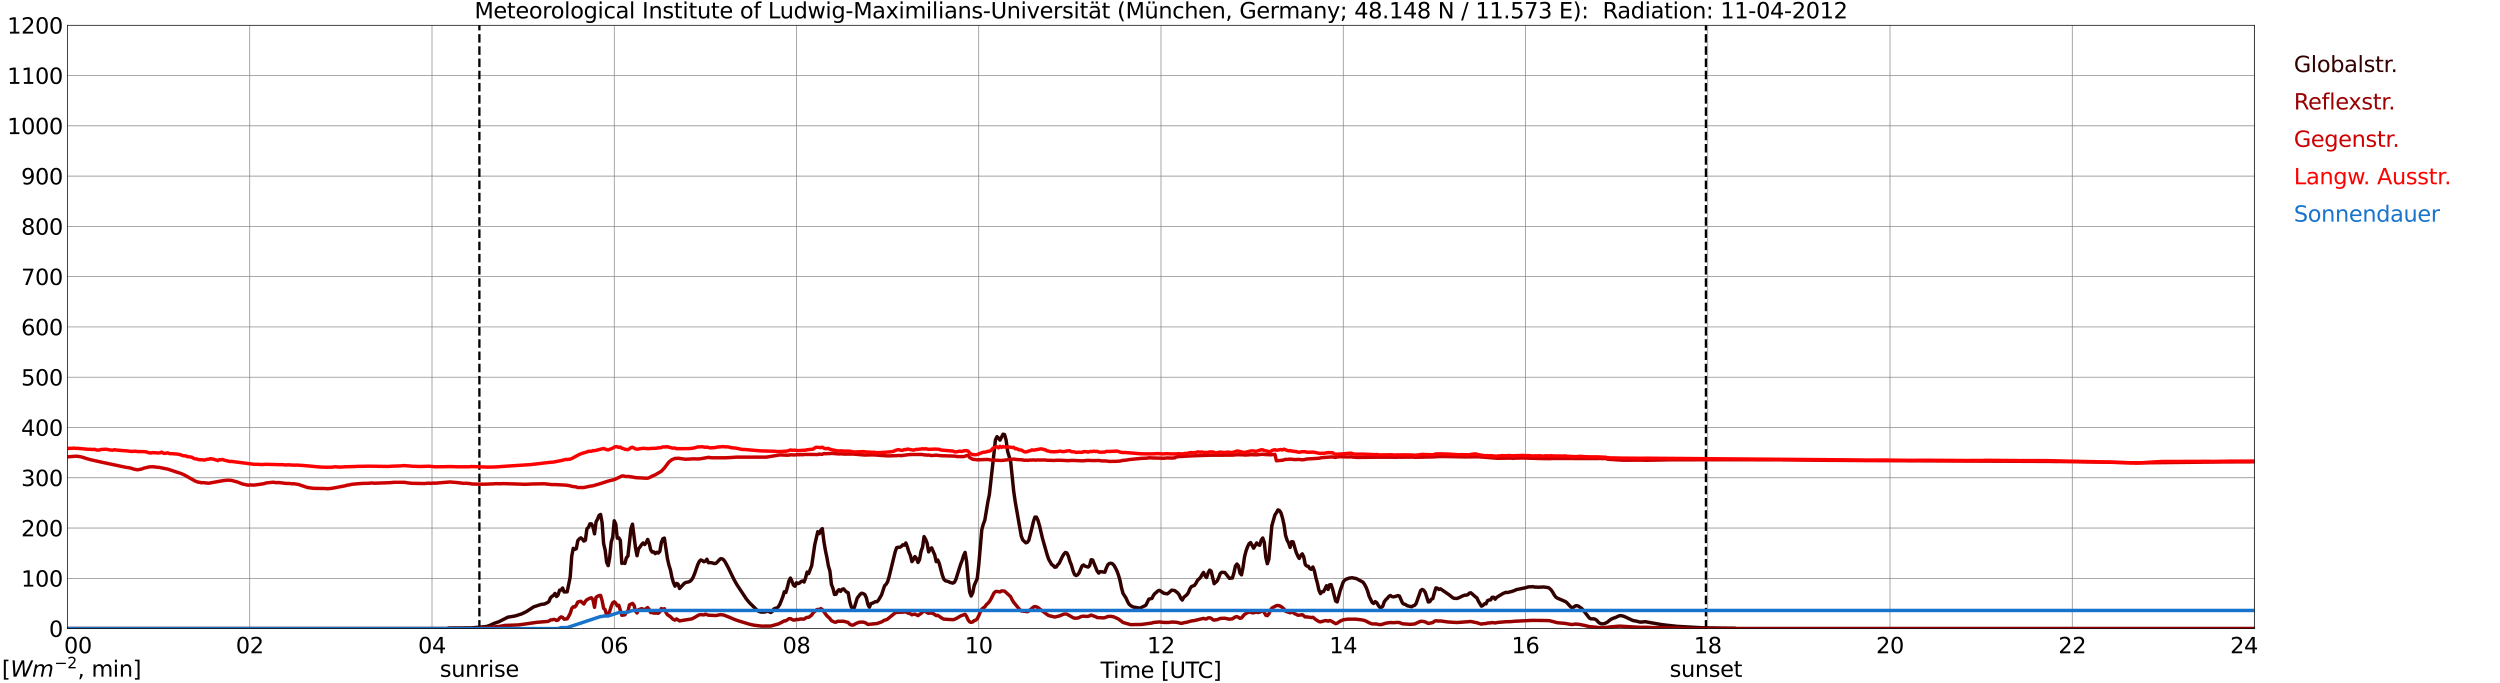 <?xml version="1.0" encoding="utf-8" standalone="no"?>
<!DOCTYPE svg PUBLIC "-//W3C//DTD SVG 1.1//EN"
  "http://www.w3.org/Graphics/SVG/1.1/DTD/svg11.dtd">
<svg xmlns:xlink="http://www.w3.org/1999/xlink" width="1085.4pt" height="296.64pt" viewBox="0 0 1085.4 296.64" xmlns="http://www.w3.org/2000/svg" version="1.1">
 <defs>
  <style type="text/css">*{stroke-linejoin: round; stroke-linecap: butt}</style>
 </defs>
 <g id="figure_1">
  <g id="patch_1">
   <path d="M 0 296.64 
L 1085.4 296.64 
L 1085.4 0 
L 0 0 
z
" style="fill: #ffffff"/>
  </g>
  <g id="axes_1">
   <g id="patch_2">
    <path d="M 29.306 272.909 
L 978.814 272.909 
L 978.814 10.976 
L 29.306 10.976 
z
" style="fill: #ffffff"/>
   </g>
   <g id="patch_3">
    <path d="M 978.814 272.909 
L 978.814 272.909 
L 978.814 10.976 
L 978.814 10.976 
z
" clip-path="url(#p0e5e30eeec)" style="fill: #d3d3d3; opacity: 0.25; stroke: #d3d3d3; stroke-linejoin: miter"/>
   </g>
   <g id="matplotlib.axis_1">
    <g id="xtick_1">
     <g id="line2d_1">
      <path d="M 29.306 272.909 
L 29.306 10.976 
" clip-path="url(#p0e5e30eeec)" style="fill: none; stroke: #808080; stroke-width: 0.3; stroke-linecap: square"/>
     </g>
     <g id="line2d_2"/>
     <g id="text_1">
      <!--    00 -->
      <g transform="translate(18.733 283.627) scale(0.095 -0.095)">
       <defs>
        <path id="DejaVuSans-20" transform="scale(0.016)"/>
        <path id="DejaVuSans-30" d="M 2034 4250 
Q 1547 4250 1301 3770 
Q 1056 3291 1056 2328 
Q 1056 1369 1301 889 
Q 1547 409 2034 409 
Q 2525 409 2770 889 
Q 3016 1369 3016 2328 
Q 3016 3291 2770 3770 
Q 2525 4250 2034 4250 
z
M 2034 4750 
Q 2819 4750 3233 4129 
Q 3647 3509 3647 2328 
Q 3647 1150 3233 529 
Q 2819 -91 2034 -91 
Q 1250 -91 836 529 
Q 422 1150 422 2328 
Q 422 3509 836 4129 
Q 1250 4750 2034 4750 
z
" transform="scale(0.016)"/>
       </defs>
       <use xlink:href="#DejaVuSans-20"/>
       <use xlink:href="#DejaVuSans-20" transform="translate(31.787 0)"/>
       <use xlink:href="#DejaVuSans-20" transform="translate(63.574 0)"/>
       <use xlink:href="#DejaVuSans-30" transform="translate(95.361 0)"/>
       <use xlink:href="#DejaVuSans-30" transform="translate(158.984 0)"/>
      </g>
     </g>
    </g>
    <g id="xtick_2">
     <g id="line2d_3">
      <path d="M 108.431 272.909 
L 108.431 10.976 
" clip-path="url(#p0e5e30eeec)" style="fill: none; stroke: #808080; stroke-width: 0.3; stroke-linecap: square"/>
     </g>
     <g id="line2d_4"/>
     <g id="text_2">
      <!-- 02 -->
      <g transform="translate(102.387 283.627) scale(0.095 -0.095)">
       <defs>
        <path id="DejaVuSans-32" d="M 1228 531 
L 3431 531 
L 3431 0 
L 469 0 
L 469 531 
Q 828 903 1448 1529 
Q 2069 2156 2228 2338 
Q 2531 2678 2651 2914 
Q 2772 3150 2772 3378 
Q 2772 3750 2511 3984 
Q 2250 4219 1831 4219 
Q 1534 4219 1204 4116 
Q 875 4013 500 3803 
L 500 4441 
Q 881 4594 1212 4672 
Q 1544 4750 1819 4750 
Q 2544 4750 2975 4387 
Q 3406 4025 3406 3419 
Q 3406 3131 3298 2873 
Q 3191 2616 2906 2266 
Q 2828 2175 2409 1742 
Q 1991 1309 1228 531 
z
" transform="scale(0.016)"/>
       </defs>
       <use xlink:href="#DejaVuSans-30"/>
       <use xlink:href="#DejaVuSans-32" transform="translate(63.623 0)"/>
      </g>
     </g>
    </g>
    <g id="xtick_3">
     <g id="line2d_5">
      <path d="M 187.557 272.909 
L 187.557 10.976 
" clip-path="url(#p0e5e30eeec)" style="fill: none; stroke: #808080; stroke-width: 0.3; stroke-linecap: square"/>
     </g>
     <g id="line2d_6"/>
     <g id="text_3">
      <!-- 04 -->
      <g transform="translate(181.513 283.627) scale(0.095 -0.095)">
       <defs>
        <path id="DejaVuSans-34" d="M 2419 4116 
L 825 1625 
L 2419 1625 
L 2419 4116 
z
M 2253 4666 
L 3047 4666 
L 3047 1625 
L 3713 1625 
L 3713 1100 
L 3047 1100 
L 3047 0 
L 2419 0 
L 2419 1100 
L 313 1100 
L 313 1709 
L 2253 4666 
z
" transform="scale(0.016)"/>
       </defs>
       <use xlink:href="#DejaVuSans-30"/>
       <use xlink:href="#DejaVuSans-34" transform="translate(63.623 0)"/>
      </g>
     </g>
    </g>
    <g id="xtick_4">
     <g id="line2d_7">
      <path d="M 266.683 272.909 
L 266.683 10.976 
" clip-path="url(#p0e5e30eeec)" style="fill: none; stroke: #808080; stroke-width: 0.3; stroke-linecap: square"/>
     </g>
     <g id="line2d_8"/>
     <g id="text_4">
      <!-- 06 -->
      <g transform="translate(260.638 283.627) scale(0.095 -0.095)">
       <defs>
        <path id="DejaVuSans-36" d="M 2113 2584 
Q 1688 2584 1439 2293 
Q 1191 2003 1191 1497 
Q 1191 994 1439 701 
Q 1688 409 2113 409 
Q 2538 409 2786 701 
Q 3034 994 3034 1497 
Q 3034 2003 2786 2293 
Q 2538 2584 2113 2584 
z
M 3366 4563 
L 3366 3988 
Q 3128 4100 2886 4159 
Q 2644 4219 2406 4219 
Q 1781 4219 1451 3797 
Q 1122 3375 1075 2522 
Q 1259 2794 1537 2939 
Q 1816 3084 2150 3084 
Q 2853 3084 3261 2657 
Q 3669 2231 3669 1497 
Q 3669 778 3244 343 
Q 2819 -91 2113 -91 
Q 1303 -91 875 529 
Q 447 1150 447 2328 
Q 447 3434 972 4092 
Q 1497 4750 2381 4750 
Q 2619 4750 2861 4703 
Q 3103 4656 3366 4563 
z
" transform="scale(0.016)"/>
       </defs>
       <use xlink:href="#DejaVuSans-30"/>
       <use xlink:href="#DejaVuSans-36" transform="translate(63.623 0)"/>
      </g>
     </g>
    </g>
    <g id="xtick_5">
     <g id="line2d_9">
      <path d="M 345.808 272.909 
L 345.808 10.976 
" clip-path="url(#p0e5e30eeec)" style="fill: none; stroke: #808080; stroke-width: 0.3; stroke-linecap: square"/>
     </g>
     <g id="line2d_10"/>
     <g id="text_5">
      <!-- 08 -->
      <g transform="translate(339.764 283.627) scale(0.095 -0.095)">
       <defs>
        <path id="DejaVuSans-38" d="M 2034 2216 
Q 1584 2216 1326 1975 
Q 1069 1734 1069 1313 
Q 1069 891 1326 650 
Q 1584 409 2034 409 
Q 2484 409 2743 651 
Q 3003 894 3003 1313 
Q 3003 1734 2745 1975 
Q 2488 2216 2034 2216 
z
M 1403 2484 
Q 997 2584 770 2862 
Q 544 3141 544 3541 
Q 544 4100 942 4425 
Q 1341 4750 2034 4750 
Q 2731 4750 3128 4425 
Q 3525 4100 3525 3541 
Q 3525 3141 3298 2862 
Q 3072 2584 2669 2484 
Q 3125 2378 3379 2068 
Q 3634 1759 3634 1313 
Q 3634 634 3220 271 
Q 2806 -91 2034 -91 
Q 1263 -91 848 271 
Q 434 634 434 1313 
Q 434 1759 690 2068 
Q 947 2378 1403 2484 
z
M 1172 3481 
Q 1172 3119 1398 2916 
Q 1625 2713 2034 2713 
Q 2441 2713 2670 2916 
Q 2900 3119 2900 3481 
Q 2900 3844 2670 4047 
Q 2441 4250 2034 4250 
Q 1625 4250 1398 4047 
Q 1172 3844 1172 3481 
z
" transform="scale(0.016)"/>
       </defs>
       <use xlink:href="#DejaVuSans-30"/>
       <use xlink:href="#DejaVuSans-38" transform="translate(63.623 0)"/>
      </g>
     </g>
    </g>
    <g id="xtick_6">
     <g id="line2d_11">
      <path d="M 424.934 272.909 
L 424.934 10.976 
" clip-path="url(#p0e5e30eeec)" style="fill: none; stroke: #808080; stroke-width: 0.3; stroke-linecap: square"/>
     </g>
     <g id="line2d_12"/>
     <g id="text_6">
      <!-- 10 -->
      <g transform="translate(418.89 283.627) scale(0.095 -0.095)">
       <defs>
        <path id="DejaVuSans-31" d="M 794 531 
L 1825 531 
L 1825 4091 
L 703 3866 
L 703 4441 
L 1819 4666 
L 2450 4666 
L 2450 531 
L 3481 531 
L 3481 0 
L 794 0 
L 794 531 
z
" transform="scale(0.016)"/>
       </defs>
       <use xlink:href="#DejaVuSans-31"/>
       <use xlink:href="#DejaVuSans-30" transform="translate(63.623 0)"/>
      </g>
     </g>
    </g>
    <g id="xtick_7">
     <g id="line2d_13">
      <path d="M 504.06 272.909 
L 504.06 10.976 
" clip-path="url(#p0e5e30eeec)" style="fill: none; stroke: #808080; stroke-width: 0.3; stroke-linecap: square"/>
     </g>
     <g id="line2d_14"/>
     <g id="text_7">
      <!-- 12 -->
      <g transform="translate(498.015 283.627) scale(0.095 -0.095)">
       <use xlink:href="#DejaVuSans-31"/>
       <use xlink:href="#DejaVuSans-32" transform="translate(63.623 0)"/>
      </g>
     </g>
    </g>
    <g id="xtick_8">
     <g id="line2d_15">
      <path d="M 583.185 272.909 
L 583.185 10.976 
" clip-path="url(#p0e5e30eeec)" style="fill: none; stroke: #808080; stroke-width: 0.3; stroke-linecap: square"/>
     </g>
     <g id="line2d_16"/>
     <g id="text_8">
      <!-- 14 -->
      <g transform="translate(577.141 283.627) scale(0.095 -0.095)">
       <use xlink:href="#DejaVuSans-31"/>
       <use xlink:href="#DejaVuSans-34" transform="translate(63.623 0)"/>
      </g>
     </g>
    </g>
    <g id="xtick_9">
     <g id="line2d_17">
      <path d="M 662.311 272.909 
L 662.311 10.976 
" clip-path="url(#p0e5e30eeec)" style="fill: none; stroke: #808080; stroke-width: 0.3; stroke-linecap: square"/>
     </g>
     <g id="line2d_18"/>
     <g id="text_9">
      <!-- 16 -->
      <g transform="translate(656.267 283.627) scale(0.095 -0.095)">
       <use xlink:href="#DejaVuSans-31"/>
       <use xlink:href="#DejaVuSans-36" transform="translate(63.623 0)"/>
      </g>
     </g>
    </g>
    <g id="xtick_10">
     <g id="line2d_19">
      <path d="M 741.437 272.909 
L 741.437 10.976 
" clip-path="url(#p0e5e30eeec)" style="fill: none; stroke: #808080; stroke-width: 0.3; stroke-linecap: square"/>
     </g>
     <g id="line2d_20"/>
     <g id="text_10">
      <!-- 18 -->
      <g transform="translate(735.392 283.627) scale(0.095 -0.095)">
       <use xlink:href="#DejaVuSans-31"/>
       <use xlink:href="#DejaVuSans-38" transform="translate(63.623 0)"/>
      </g>
     </g>
    </g>
    <g id="xtick_11">
     <g id="line2d_21">
      <path d="M 820.562 272.909 
L 820.562 10.976 
" clip-path="url(#p0e5e30eeec)" style="fill: none; stroke: #808080; stroke-width: 0.3; stroke-linecap: square"/>
     </g>
     <g id="line2d_22"/>
     <g id="text_11">
      <!-- 20 -->
      <g transform="translate(814.518 283.627) scale(0.095 -0.095)">
       <use xlink:href="#DejaVuSans-32"/>
       <use xlink:href="#DejaVuSans-30" transform="translate(63.623 0)"/>
      </g>
     </g>
    </g>
    <g id="xtick_12">
     <g id="line2d_23">
      <path d="M 899.688 272.909 
L 899.688 10.976 
" clip-path="url(#p0e5e30eeec)" style="fill: none; stroke: #808080; stroke-width: 0.3; stroke-linecap: square"/>
     </g>
     <g id="line2d_24"/>
     <g id="text_12">
      <!-- 22 -->
      <g transform="translate(893.644 283.627) scale(0.095 -0.095)">
       <use xlink:href="#DejaVuSans-32"/>
       <use xlink:href="#DejaVuSans-32" transform="translate(63.623 0)"/>
      </g>
     </g>
    </g>
    <g id="xtick_13">
     <g id="line2d_25">
      <path d="M 978.814 272.909 
L 978.814 10.976 
" clip-path="url(#p0e5e30eeec)" style="fill: none; stroke: #808080; stroke-width: 0.3; stroke-linecap: square"/>
     </g>
     <g id="line2d_26"/>
     <g id="text_13">
      <!-- 24    -->
      <g transform="translate(968.241 283.627) scale(0.095 -0.095)">
       <use xlink:href="#DejaVuSans-32"/>
       <use xlink:href="#DejaVuSans-34" transform="translate(63.623 0)"/>
       <use xlink:href="#DejaVuSans-20" transform="translate(127.246 0)"/>
       <use xlink:href="#DejaVuSans-20" transform="translate(159.033 0)"/>
       <use xlink:href="#DejaVuSans-20" transform="translate(190.82 0)"/>
      </g>
     </g>
    </g>
    <g id="text_14">
     <!-- Time [UTC] -->
     <g transform="translate(477.806 294.322) scale(0.095 -0.095)">
      <defs>
       <path id="DejaVuSans-54" d="M -19 4666 
L 3928 4666 
L 3928 4134 
L 2272 4134 
L 2272 0 
L 1638 0 
L 1638 4134 
L -19 4134 
L -19 4666 
z
" transform="scale(0.016)"/>
       <path id="DejaVuSans-69" d="M 603 3500 
L 1178 3500 
L 1178 0 
L 603 0 
L 603 3500 
z
M 603 4863 
L 1178 4863 
L 1178 4134 
L 603 4134 
L 603 4863 
z
" transform="scale(0.016)"/>
       <path id="DejaVuSans-6d" d="M 3328 2828 
Q 3544 3216 3844 3400 
Q 4144 3584 4550 3584 
Q 5097 3584 5394 3201 
Q 5691 2819 5691 2113 
L 5691 0 
L 5113 0 
L 5113 2094 
Q 5113 2597 4934 2840 
Q 4756 3084 4391 3084 
Q 3944 3084 3684 2787 
Q 3425 2491 3425 1978 
L 3425 0 
L 2847 0 
L 2847 2094 
Q 2847 2600 2669 2842 
Q 2491 3084 2119 3084 
Q 1678 3084 1418 2786 
Q 1159 2488 1159 1978 
L 1159 0 
L 581 0 
L 581 3500 
L 1159 3500 
L 1159 2956 
Q 1356 3278 1631 3431 
Q 1906 3584 2284 3584 
Q 2666 3584 2933 3390 
Q 3200 3197 3328 2828 
z
" transform="scale(0.016)"/>
       <path id="DejaVuSans-65" d="M 3597 1894 
L 3597 1613 
L 953 1613 
Q 991 1019 1311 708 
Q 1631 397 2203 397 
Q 2534 397 2845 478 
Q 3156 559 3463 722 
L 3463 178 
Q 3153 47 2828 -22 
Q 2503 -91 2169 -91 
Q 1331 -91 842 396 
Q 353 884 353 1716 
Q 353 2575 817 3079 
Q 1281 3584 2069 3584 
Q 2775 3584 3186 3129 
Q 3597 2675 3597 1894 
z
M 3022 2063 
Q 3016 2534 2758 2815 
Q 2500 3097 2075 3097 
Q 1594 3097 1305 2825 
Q 1016 2553 972 2059 
L 3022 2063 
z
" transform="scale(0.016)"/>
       <path id="DejaVuSans-5b" d="M 550 4863 
L 1875 4863 
L 1875 4416 
L 1125 4416 
L 1125 -397 
L 1875 -397 
L 1875 -844 
L 550 -844 
L 550 4863 
z
" transform="scale(0.016)"/>
       <path id="DejaVuSans-55" d="M 556 4666 
L 1191 4666 
L 1191 1831 
Q 1191 1081 1462 751 
Q 1734 422 2344 422 
Q 2950 422 3222 751 
Q 3494 1081 3494 1831 
L 3494 4666 
L 4128 4666 
L 4128 1753 
Q 4128 841 3676 375 
Q 3225 -91 2344 -91 
Q 1459 -91 1007 375 
Q 556 841 556 1753 
L 556 4666 
z
" transform="scale(0.016)"/>
       <path id="DejaVuSans-43" d="M 4122 4306 
L 4122 3641 
Q 3803 3938 3442 4084 
Q 3081 4231 2675 4231 
Q 1875 4231 1450 3742 
Q 1025 3253 1025 2328 
Q 1025 1406 1450 917 
Q 1875 428 2675 428 
Q 3081 428 3442 575 
Q 3803 722 4122 1019 
L 4122 359 
Q 3791 134 3420 21 
Q 3050 -91 2638 -91 
Q 1578 -91 968 557 
Q 359 1206 359 2328 
Q 359 3453 968 4101 
Q 1578 4750 2638 4750 
Q 3056 4750 3426 4639 
Q 3797 4528 4122 4306 
z
" transform="scale(0.016)"/>
       <path id="DejaVuSans-5d" d="M 1947 4863 
L 1947 -844 
L 622 -844 
L 622 -397 
L 1369 -397 
L 1369 4416 
L 622 4416 
L 622 4863 
L 1947 4863 
z
" transform="scale(0.016)"/>
      </defs>
      <use xlink:href="#DejaVuSans-54"/>
      <use xlink:href="#DejaVuSans-69" transform="translate(57.959 0)"/>
      <use xlink:href="#DejaVuSans-6d" transform="translate(85.742 0)"/>
      <use xlink:href="#DejaVuSans-65" transform="translate(183.154 0)"/>
      <use xlink:href="#DejaVuSans-20" transform="translate(244.678 0)"/>
      <use xlink:href="#DejaVuSans-5b" transform="translate(276.465 0)"/>
      <use xlink:href="#DejaVuSans-55" transform="translate(315.479 0)"/>
      <use xlink:href="#DejaVuSans-54" transform="translate(388.672 0)"/>
      <use xlink:href="#DejaVuSans-43" transform="translate(443.881 0)"/>
      <use xlink:href="#DejaVuSans-5d" transform="translate(513.705 0)"/>
     </g>
    </g>
   </g>
   <g id="matplotlib.axis_2">
    <g id="ytick_1">
     <g id="line2d_27">
      <path d="M 29.306 272.909 
L 978.814 272.909 
" clip-path="url(#p0e5e30eeec)" style="fill: none; stroke: #808080; stroke-width: 0.3; stroke-linecap: square"/>
     </g>
     <g id="line2d_28"/>
     <g id="text_15">
      <!-- 0 -->
      <g transform="translate(21.261 276.518) scale(0.095 -0.095)">
       <use xlink:href="#DejaVuSans-30"/>
      </g>
     </g>
    </g>
    <g id="ytick_2">
     <g id="line2d_29">
      <path d="M 29.306 251.081 
L 978.814 251.081 
" clip-path="url(#p0e5e30eeec)" style="fill: none; stroke: #808080; stroke-width: 0.3; stroke-linecap: square"/>
     </g>
     <g id="line2d_30"/>
     <g id="text_16">
      <!-- 100 -->
      <g transform="translate(9.173 254.69) scale(0.095 -0.095)">
       <use xlink:href="#DejaVuSans-31"/>
       <use xlink:href="#DejaVuSans-30" transform="translate(63.623 0)"/>
       <use xlink:href="#DejaVuSans-30" transform="translate(127.246 0)"/>
      </g>
     </g>
    </g>
    <g id="ytick_3">
     <g id="line2d_31">
      <path d="M 29.306 229.253 
L 978.814 229.253 
" clip-path="url(#p0e5e30eeec)" style="fill: none; stroke: #808080; stroke-width: 0.3; stroke-linecap: square"/>
     </g>
     <g id="line2d_32"/>
     <g id="text_17">
      <!-- 200 -->
      <g transform="translate(9.173 232.863) scale(0.095 -0.095)">
       <use xlink:href="#DejaVuSans-32"/>
       <use xlink:href="#DejaVuSans-30" transform="translate(63.623 0)"/>
       <use xlink:href="#DejaVuSans-30" transform="translate(127.246 0)"/>
      </g>
     </g>
    </g>
    <g id="ytick_4">
     <g id="line2d_33">
      <path d="M 29.306 207.426 
L 978.814 207.426 
" clip-path="url(#p0e5e30eeec)" style="fill: none; stroke: #808080; stroke-width: 0.3; stroke-linecap: square"/>
     </g>
     <g id="line2d_34"/>
     <g id="text_18">
      <!-- 300 -->
      <g transform="translate(9.173 211.035) scale(0.095 -0.095)">
       <defs>
        <path id="DejaVuSans-33" d="M 2597 2516 
Q 3050 2419 3304 2112 
Q 3559 1806 3559 1356 
Q 3559 666 3084 287 
Q 2609 -91 1734 -91 
Q 1441 -91 1130 -33 
Q 819 25 488 141 
L 488 750 
Q 750 597 1062 519 
Q 1375 441 1716 441 
Q 2309 441 2620 675 
Q 2931 909 2931 1356 
Q 2931 1769 2642 2001 
Q 2353 2234 1838 2234 
L 1294 2234 
L 1294 2753 
L 1863 2753 
Q 2328 2753 2575 2939 
Q 2822 3125 2822 3475 
Q 2822 3834 2567 4026 
Q 2313 4219 1838 4219 
Q 1578 4219 1281 4162 
Q 984 4106 628 3988 
L 628 4550 
Q 988 4650 1302 4700 
Q 1616 4750 1894 4750 
Q 2613 4750 3031 4423 
Q 3450 4097 3450 3541 
Q 3450 3153 3228 2886 
Q 3006 2619 2597 2516 
z
" transform="scale(0.016)"/>
       </defs>
       <use xlink:href="#DejaVuSans-33"/>
       <use xlink:href="#DejaVuSans-30" transform="translate(63.623 0)"/>
       <use xlink:href="#DejaVuSans-30" transform="translate(127.246 0)"/>
      </g>
     </g>
    </g>
    <g id="ytick_5">
     <g id="line2d_35">
      <path d="M 29.306 185.598 
L 978.814 185.598 
" clip-path="url(#p0e5e30eeec)" style="fill: none; stroke: #808080; stroke-width: 0.3; stroke-linecap: square"/>
     </g>
     <g id="line2d_36"/>
     <g id="text_19">
      <!-- 400 -->
      <g transform="translate(9.173 189.207) scale(0.095 -0.095)">
       <use xlink:href="#DejaVuSans-34"/>
       <use xlink:href="#DejaVuSans-30" transform="translate(63.623 0)"/>
       <use xlink:href="#DejaVuSans-30" transform="translate(127.246 0)"/>
      </g>
     </g>
    </g>
    <g id="ytick_6">
     <g id="line2d_37">
      <path d="M 29.306 163.77 
L 978.814 163.77 
" clip-path="url(#p0e5e30eeec)" style="fill: none; stroke: #808080; stroke-width: 0.3; stroke-linecap: square"/>
     </g>
     <g id="line2d_38"/>
     <g id="text_20">
      <!-- 500 -->
      <g transform="translate(9.173 167.379) scale(0.095 -0.095)">
       <defs>
        <path id="DejaVuSans-35" d="M 691 4666 
L 3169 4666 
L 3169 4134 
L 1269 4134 
L 1269 2991 
Q 1406 3038 1543 3061 
Q 1681 3084 1819 3084 
Q 2600 3084 3056 2656 
Q 3513 2228 3513 1497 
Q 3513 744 3044 326 
Q 2575 -91 1722 -91 
Q 1428 -91 1123 -41 
Q 819 9 494 109 
L 494 744 
Q 775 591 1075 516 
Q 1375 441 1709 441 
Q 2250 441 2565 725 
Q 2881 1009 2881 1497 
Q 2881 1984 2565 2268 
Q 2250 2553 1709 2553 
Q 1456 2553 1204 2497 
Q 953 2441 691 2322 
L 691 4666 
z
" transform="scale(0.016)"/>
       </defs>
       <use xlink:href="#DejaVuSans-35"/>
       <use xlink:href="#DejaVuSans-30" transform="translate(63.623 0)"/>
       <use xlink:href="#DejaVuSans-30" transform="translate(127.246 0)"/>
      </g>
     </g>
    </g>
    <g id="ytick_7">
     <g id="line2d_39">
      <path d="M 29.306 141.942 
L 978.814 141.942 
" clip-path="url(#p0e5e30eeec)" style="fill: none; stroke: #808080; stroke-width: 0.3; stroke-linecap: square"/>
     </g>
     <g id="line2d_40"/>
     <g id="text_21">
      <!-- 600 -->
      <g transform="translate(9.173 145.551) scale(0.095 -0.095)">
       <use xlink:href="#DejaVuSans-36"/>
       <use xlink:href="#DejaVuSans-30" transform="translate(63.623 0)"/>
       <use xlink:href="#DejaVuSans-30" transform="translate(127.246 0)"/>
      </g>
     </g>
    </g>
    <g id="ytick_8">
     <g id="line2d_41">
      <path d="M 29.306 120.114 
L 978.814 120.114 
" clip-path="url(#p0e5e30eeec)" style="fill: none; stroke: #808080; stroke-width: 0.3; stroke-linecap: square"/>
     </g>
     <g id="line2d_42"/>
     <g id="text_22">
      <!-- 700 -->
      <g transform="translate(9.173 123.724) scale(0.095 -0.095)">
       <defs>
        <path id="DejaVuSans-37" d="M 525 4666 
L 3525 4666 
L 3525 4397 
L 1831 0 
L 1172 0 
L 2766 4134 
L 525 4134 
L 525 4666 
z
" transform="scale(0.016)"/>
       </defs>
       <use xlink:href="#DejaVuSans-37"/>
       <use xlink:href="#DejaVuSans-30" transform="translate(63.623 0)"/>
       <use xlink:href="#DejaVuSans-30" transform="translate(127.246 0)"/>
      </g>
     </g>
    </g>
    <g id="ytick_9">
     <g id="line2d_43">
      <path d="M 29.306 98.287 
L 978.814 98.287 
" clip-path="url(#p0e5e30eeec)" style="fill: none; stroke: #808080; stroke-width: 0.3; stroke-linecap: square"/>
     </g>
     <g id="line2d_44"/>
     <g id="text_23">
      <!-- 800 -->
      <g transform="translate(9.173 101.896) scale(0.095 -0.095)">
       <use xlink:href="#DejaVuSans-38"/>
       <use xlink:href="#DejaVuSans-30" transform="translate(63.623 0)"/>
       <use xlink:href="#DejaVuSans-30" transform="translate(127.246 0)"/>
      </g>
     </g>
    </g>
    <g id="ytick_10">
     <g id="line2d_45">
      <path d="M 29.306 76.459 
L 978.814 76.459 
" clip-path="url(#p0e5e30eeec)" style="fill: none; stroke: #808080; stroke-width: 0.3; stroke-linecap: square"/>
     </g>
     <g id="line2d_46"/>
     <g id="text_24">
      <!-- 900 -->
      <g transform="translate(9.173 80.068) scale(0.095 -0.095)">
       <defs>
        <path id="DejaVuSans-39" d="M 703 97 
L 703 672 
Q 941 559 1184 500 
Q 1428 441 1663 441 
Q 2288 441 2617 861 
Q 2947 1281 2994 2138 
Q 2813 1869 2534 1725 
Q 2256 1581 1919 1581 
Q 1219 1581 811 2004 
Q 403 2428 403 3163 
Q 403 3881 828 4315 
Q 1253 4750 1959 4750 
Q 2769 4750 3195 4129 
Q 3622 3509 3622 2328 
Q 3622 1225 3098 567 
Q 2575 -91 1691 -91 
Q 1453 -91 1209 -44 
Q 966 3 703 97 
z
M 1959 2075 
Q 2384 2075 2632 2365 
Q 2881 2656 2881 3163 
Q 2881 3666 2632 3958 
Q 2384 4250 1959 4250 
Q 1534 4250 1286 3958 
Q 1038 3666 1038 3163 
Q 1038 2656 1286 2365 
Q 1534 2075 1959 2075 
z
" transform="scale(0.016)"/>
       </defs>
       <use xlink:href="#DejaVuSans-39"/>
       <use xlink:href="#DejaVuSans-30" transform="translate(63.623 0)"/>
       <use xlink:href="#DejaVuSans-30" transform="translate(127.246 0)"/>
      </g>
     </g>
    </g>
    <g id="ytick_11">
     <g id="line2d_47">
      <path d="M 29.306 54.631 
L 978.814 54.631 
" clip-path="url(#p0e5e30eeec)" style="fill: none; stroke: #808080; stroke-width: 0.3; stroke-linecap: square"/>
     </g>
     <g id="line2d_48"/>
     <g id="text_25">
      <!-- 1000 -->
      <g transform="translate(3.128 58.24) scale(0.095 -0.095)">
       <use xlink:href="#DejaVuSans-31"/>
       <use xlink:href="#DejaVuSans-30" transform="translate(63.623 0)"/>
       <use xlink:href="#DejaVuSans-30" transform="translate(127.246 0)"/>
       <use xlink:href="#DejaVuSans-30" transform="translate(190.869 0)"/>
      </g>
     </g>
    </g>
    <g id="ytick_12">
     <g id="line2d_49">
      <path d="M 29.306 32.803 
L 978.814 32.803 
" clip-path="url(#p0e5e30eeec)" style="fill: none; stroke: #808080; stroke-width: 0.3; stroke-linecap: square"/>
     </g>
     <g id="line2d_50"/>
     <g id="text_26">
      <!-- 1100 -->
      <g transform="translate(3.128 36.413) scale(0.095 -0.095)">
       <use xlink:href="#DejaVuSans-31"/>
       <use xlink:href="#DejaVuSans-31" transform="translate(63.623 0)"/>
       <use xlink:href="#DejaVuSans-30" transform="translate(127.246 0)"/>
       <use xlink:href="#DejaVuSans-30" transform="translate(190.869 0)"/>
      </g>
     </g>
    </g>
    <g id="ytick_13">
     <g id="line2d_51">
      <path d="M 29.306 10.976 
L 978.814 10.976 
" clip-path="url(#p0e5e30eeec)" style="fill: none; stroke: #808080; stroke-width: 0.3; stroke-linecap: square"/>
     </g>
     <g id="line2d_52"/>
     <g id="text_27">
      <!-- 1200 -->
      <g transform="translate(3.128 14.585) scale(0.095 -0.095)">
       <use xlink:href="#DejaVuSans-31"/>
       <use xlink:href="#DejaVuSans-32" transform="translate(63.623 0)"/>
       <use xlink:href="#DejaVuSans-30" transform="translate(127.246 0)"/>
       <use xlink:href="#DejaVuSans-30" transform="translate(190.869 0)"/>
      </g>
     </g>
    </g>
   </g>
   <g id="line2d_53">
    <path d="M 208.13 272.909 
L 208.13 10.976 
" clip-path="url(#p0e5e30eeec)" style="fill: none; stroke-dasharray: 3.7,1.6; stroke-dashoffset: 0; stroke: #000000"/>
   </g>
   <g id="line2d_54">
    <path d="M 740.645 272.909 
L 740.645 10.976 
" clip-path="url(#p0e5e30eeec)" style="fill: none; stroke-dasharray: 3.7,1.6; stroke-dashoffset: 0; stroke: #000000"/>
   </g>
   <g id="line2d_55">
    <path d="M 29.306 272.909 
L 194.151 272.909 
L 194.81 272.675 
L 204.701 272.61 
L 206.02 272.481 
L 207.339 272.374 
L 209.976 272.136 
L 211.295 271.985 
L 212.614 271.534 
L 214.592 270.608 
L 216.57 269.94 
L 220.526 267.939 
L 222.504 267.637 
L 223.823 267.38 
L 226.461 266.539 
L 228.439 265.592 
L 231.736 263.462 
L 235.033 262.386 
L 236.351 262.257 
L 237.67 261.633 
L 238.329 261.159 
L 238.989 259.565 
L 239.648 258.919 
L 240.308 258.511 
L 240.967 257.649 
L 241.626 258.983 
L 242.286 258.317 
L 242.945 256.228 
L 243.604 256.184 
L 244.264 255.303 
L 244.923 257.003 
L 246.242 256.94 
L 247.561 250.481 
L 248.22 241.483 
L 248.88 238.061 
L 249.539 238.513 
L 250.198 238.233 
L 250.858 234.745 
L 251.517 233.948 
L 252.176 233.518 
L 252.836 234.014 
L 253.495 234.918 
L 254.155 234.529 
L 254.814 229.6 
L 255.473 228.976 
L 256.133 227.426 
L 256.792 227.448 
L 257.451 228.76 
L 258.111 231.774 
L 258.77 226.651 
L 259.43 225.381 
L 260.089 223.766 
L 260.748 223.358 
L 261.408 226.931 
L 262.067 235.994 
L 262.726 238.814 
L 263.386 244.131 
L 264.045 245.574 
L 264.705 242.042 
L 265.364 235.348 
L 266.023 233.152 
L 266.683 226.112 
L 267.342 227.555 
L 268.002 233.647 
L 268.661 233.518 
L 269.32 234.595 
L 269.98 244.605 
L 270.639 244.389 
L 271.298 244.627 
L 271.958 242.149 
L 272.617 241.418 
L 273.936 229.493 
L 274.595 227.577 
L 275.914 237.823 
L 276.573 241.267 
L 277.233 238.233 
L 277.892 237.458 
L 278.552 236.424 
L 279.211 235.736 
L 279.87 236.424 
L 280.53 235.605 
L 281.189 234.206 
L 281.849 235.865 
L 282.508 238.707 
L 283.167 239.696 
L 283.827 239.611 
L 284.486 240.364 
L 285.145 239.783 
L 285.805 240.106 
L 286.464 239.416 
L 287.124 235.605 
L 287.783 233.905 
L 288.442 233.625 
L 289.761 242.453 
L 290.42 245.358 
L 291.08 247.445 
L 291.739 250.738 
L 292.399 253.043 
L 293.058 254.484 
L 293.717 253.279 
L 294.377 253.602 
L 295.036 255.497 
L 297.014 253.323 
L 297.674 252.912 
L 298.992 252.633 
L 299.652 252.31 
L 300.311 251.664 
L 300.971 250.546 
L 301.63 248.909 
L 302.949 245.12 
L 303.608 243.764 
L 304.267 243.118 
L 304.927 243.378 
L 305.586 243.893 
L 306.246 243.636 
L 306.905 242.795 
L 307.564 244.304 
L 308.883 244.282 
L 310.202 244.69 
L 310.861 244.539 
L 311.521 243.937 
L 312.18 243.162 
L 312.839 242.581 
L 313.499 242.603 
L 314.158 243.055 
L 314.818 243.937 
L 316.136 246.368 
L 318.774 251.814 
L 320.093 254.098 
L 324.049 260.061 
L 325.368 261.652 
L 328.665 264.905 
L 329.324 265.356 
L 329.983 265.636 
L 330.643 265.765 
L 331.961 265.721 
L 333.28 265.356 
L 333.94 265.57 
L 334.599 265.915 
L 335.258 265.529 
L 335.918 264.472 
L 336.577 264.064 
L 337.236 264.108 
L 337.896 263.462 
L 338.555 262.407 
L 339.874 259.092 
L 340.533 256.896 
L 341.193 257.219 
L 341.852 254.958 
L 342.512 252.225 
L 343.171 250.976 
L 343.83 252.354 
L 344.49 254.032 
L 345.149 254.528 
L 345.808 253 
L 346.468 253.386 
L 347.127 253.128 
L 347.787 252.482 
L 348.446 252.247 
L 349.105 252.698 
L 349.765 250.826 
L 350.424 248.35 
L 351.083 249.038 
L 352.402 245.574 
L 353.721 236.552 
L 355.04 230.849 
L 355.699 231.689 
L 356.359 230.225 
L 357.018 229.515 
L 357.677 234.939 
L 358.337 238.857 
L 358.996 241.979 
L 359.655 245.703 
L 360.315 247.918 
L 360.974 253.731 
L 361.634 255.453 
L 362.293 258.079 
L 362.952 258.016 
L 363.612 256.638 
L 364.271 256.034 
L 364.93 256.745 
L 365.59 255.864 
L 366.249 255.669 
L 366.909 256.444 
L 367.568 257.047 
L 368.227 257.326 
L 368.887 260.986 
L 369.546 263.333 
L 370.206 264.431 
L 370.865 263.957 
L 372.184 259.672 
L 373.502 257.95 
L 374.162 257.542 
L 374.821 257.756 
L 375.481 258.145 
L 376.14 259.544 
L 376.799 262.364 
L 377.459 263.634 
L 378.118 262.084 
L 378.777 261.89 
L 380.096 261.2 
L 380.756 261.244 
L 381.415 260.513 
L 382.734 258.273 
L 384.053 254.292 
L 384.712 253.668 
L 385.371 252.548 
L 386.031 250.308 
L 388.668 239.523 
L 389.328 237.738 
L 389.987 237.609 
L 390.646 237.609 
L 391.306 237.242 
L 391.965 236.531 
L 392.624 236.683 
L 393.284 235.736 
L 393.943 237.478 
L 394.603 239.632 
L 395.262 241.16 
L 395.921 243.83 
L 396.581 242.924 
L 397.24 241.634 
L 397.899 242.494 
L 398.559 244.194 
L 399.218 242.989 
L 399.878 239.373 
L 400.537 237.543 
L 401.196 232.979 
L 401.856 234.143 
L 402.515 235.799 
L 403.175 239.611 
L 403.834 238.362 
L 404.493 237.867 
L 405.812 240.901 
L 406.471 243.83 
L 407.131 243.14 
L 407.79 244.646 
L 409.109 249.64 
L 409.768 251.45 
L 410.428 252.138 
L 411.746 252.482 
L 412.406 252.849 
L 413.725 253.172 
L 414.384 252.762 
L 415.043 251.45 
L 417.022 245.078 
L 417.681 243.419 
L 418.34 241.224 
L 419 239.824 
L 419.659 243.808 
L 420.318 251.256 
L 420.978 257.047 
L 421.637 258.769 
L 422.297 257.455 
L 422.956 254.205 
L 424.275 251.171 
L 424.934 245.292 
L 426.253 229.987 
L 426.912 227.577 
L 427.572 225.833 
L 428.89 217.89 
L 429.55 214.703 
L 432.187 190.983 
L 432.847 189.584 
L 433.506 190.186 
L 434.165 191.09 
L 435.484 188.507 
L 436.144 188.678 
L 436.803 191.046 
L 437.462 195.933 
L 438.781 200.366 
L 440.1 213.219 
L 440.759 217.783 
L 443.397 232.807 
L 444.056 234.444 
L 445.375 235.671 
L 446.034 235.455 
L 446.694 234.507 
L 448.012 229.299 
L 448.672 226.435 
L 449.331 224.499 
L 449.991 224.521 
L 450.65 225.94 
L 451.309 228.245 
L 452.628 233.841 
L 454.606 240.794 
L 455.266 242.754 
L 456.584 245.078 
L 457.244 245.508 
L 457.903 246.261 
L 458.563 246.155 
L 459.222 245.207 
L 459.881 244.517 
L 461.2 241.719 
L 461.859 240.599 
L 462.519 239.868 
L 463.178 240.062 
L 463.838 241.374 
L 464.497 243.657 
L 465.156 245.292 
L 465.816 247.639 
L 466.475 249.361 
L 467.134 249.857 
L 467.794 249.621 
L 468.453 248.78 
L 469.772 245.744 
L 470.431 245.292 
L 471.091 245.81 
L 472.409 246.198 
L 473.069 245.574 
L 473.728 243.033 
L 474.388 243.14 
L 476.366 247.984 
L 477.025 248.824 
L 477.685 248.156 
L 479.663 248.436 
L 480.322 246.628 
L 480.981 245.185 
L 481.641 244.646 
L 482.3 244.539 
L 482.96 244.734 
L 483.619 245.421 
L 484.278 246.541 
L 484.938 247.918 
L 485.597 249.706 
L 486.256 251.967 
L 486.916 255.259 
L 487.575 257.627 
L 488.894 259.694 
L 489.553 261.2 
L 490.213 262.32 
L 490.872 262.923 
L 492.191 263.634 
L 492.85 263.656 
L 494.828 264.064 
L 497.466 262.794 
L 498.785 260.124 
L 500.103 259.823 
L 500.763 258.511 
L 501.422 257.649 
L 502.082 257.154 
L 502.741 256.507 
L 503.4 256.315 
L 505.379 257.627 
L 506.038 257.649 
L 506.697 257.843 
L 507.357 257.455 
L 508.675 256.228 
L 509.994 256.4 
L 511.313 257.413 
L 511.972 258.273 
L 512.632 259.738 
L 513.291 260.535 
L 513.95 259.328 
L 515.269 258.23 
L 515.929 257.326 
L 516.588 255.711 
L 517.247 254.678 
L 518.566 254.161 
L 519.226 253.257 
L 519.885 252.009 
L 521.204 250.719 
L 521.863 249.512 
L 522.522 248.542 
L 523.182 250.029 
L 523.841 250.738 
L 524.501 248.759 
L 525.16 247.532 
L 525.819 247.962 
L 527.138 253.408 
L 528.457 252.203 
L 529.116 250.76 
L 529.776 248.975 
L 530.435 248.479 
L 531.754 248.542 
L 533.073 250.201 
L 533.732 251.061 
L 535.051 250.933 
L 535.71 248.737 
L 536.369 245.766 
L 537.029 244.884 
L 537.688 245.703 
L 538.348 248.759 
L 539.007 249.577 
L 539.666 246.327 
L 540.326 241.741 
L 540.985 239.2 
L 541.644 237.393 
L 542.304 236.037 
L 542.963 235.564 
L 544.282 237.995 
L 545.601 235.714 
L 546.26 236.511 
L 546.919 236.725 
L 547.579 234.488 
L 548.238 233.582 
L 548.898 235.455 
L 549.557 241.957 
L 550.216 244.734 
L 550.876 242.861 
L 552.195 228.201 
L 553.513 223.574 
L 554.173 222.605 
L 554.832 221.378 
L 555.491 221.657 
L 556.151 222.668 
L 556.81 224.886 
L 557.47 227.834 
L 558.129 232.377 
L 558.788 234.488 
L 559.448 235.714 
L 560.107 237.672 
L 560.766 235.175 
L 561.426 235.262 
L 562.745 239.783 
L 563.404 241.311 
L 564.063 242.453 
L 564.723 241.204 
L 565.382 240.471 
L 566.042 241.763 
L 566.701 245.12 
L 567.36 245.766 
L 568.02 245.853 
L 568.679 246.886 
L 569.338 247.165 
L 569.998 246.176 
L 570.657 247.855 
L 571.317 250.889 
L 571.976 253.235 
L 572.635 256.272 
L 573.295 257.714 
L 573.954 256.918 
L 574.613 256.874 
L 575.932 254.292 
L 576.592 255.905 
L 577.251 253.903 
L 577.91 253.818 
L 578.57 255.82 
L 579.889 260.943 
L 580.548 261.329 
L 581.867 256.379 
L 583.185 252.655 
L 583.845 251.858 
L 584.504 251.45 
L 585.823 250.976 
L 587.142 250.826 
L 587.801 251.02 
L 588.46 251.083 
L 589.12 251.321 
L 591.757 252.762 
L 592.417 253.687 
L 593.076 254.916 
L 593.736 256.551 
L 594.395 258.812 
L 595.714 261.545 
L 596.373 261.997 
L 597.032 261.2 
L 597.692 261.589 
L 598.351 262.75 
L 599.011 263.634 
L 599.67 263.763 
L 600.329 263.224 
L 600.989 261.288 
L 601.648 260.384 
L 602.307 259.779 
L 602.967 258.941 
L 603.626 258.553 
L 604.286 258.983 
L 604.945 259.135 
L 605.604 259.026 
L 606.923 258.575 
L 607.582 258.812 
L 608.901 261.803 
L 609.561 262.298 
L 610.22 262.427 
L 610.879 262.966 
L 612.858 263.44 
L 613.517 263.01 
L 614.176 262.837 
L 614.836 261.975 
L 616.814 256.357 
L 617.473 255.927 
L 618.133 256.294 
L 618.792 257.219 
L 620.111 261.351 
L 620.77 261.2 
L 621.429 260.168 
L 622.089 259.867 
L 622.748 257.304 
L 623.408 255.239 
L 624.067 255.368 
L 624.726 255.927 
L 625.386 255.647 
L 629.342 258.38 
L 630.661 259.478 
L 631.32 259.76 
L 632.639 259.823 
L 633.958 259.264 
L 634.617 258.898 
L 635.936 258.38 
L 636.595 258.402 
L 637.255 258.208 
L 637.914 257.52 
L 638.573 257.37 
L 639.892 258.489 
L 640.552 259.114 
L 641.211 259.544 
L 641.87 261.008 
L 643.189 263.161 
L 643.848 262.859 
L 644.508 262.126 
L 645.167 262.17 
L 645.827 260.77 
L 646.486 260.513 
L 647.145 260.447 
L 647.805 259.349 
L 648.464 259.306 
L 649.123 260.146 
L 649.783 259.349 
L 652.42 257.736 
L 653.739 257.175 
L 654.399 257.263 
L 656.377 256.789 
L 657.695 256.315 
L 658.355 255.97 
L 659.674 255.733 
L 662.311 255.174 
L 663.63 254.785 
L 664.949 254.766 
L 665.608 254.678 
L 666.267 254.916 
L 666.927 254.851 
L 667.586 254.958 
L 670.224 254.851 
L 672.202 255.108 
L 672.861 255.54 
L 673.521 256.228 
L 674.18 257.197 
L 674.839 258.38 
L 675.499 259.264 
L 676.158 259.694 
L 679.455 261.093 
L 680.114 261.502 
L 682.092 263.634 
L 682.752 263.892 
L 684.071 263.01 
L 684.73 262.966 
L 685.389 263.224 
L 686.708 264.171 
L 688.027 265.743 
L 690.005 268.283 
L 690.664 268.67 
L 691.983 268.692 
L 692.643 268.886 
L 693.302 269.381 
L 693.961 270.134 
L 694.621 270.608 
L 695.28 270.888 
L 696.599 270.759 
L 697.918 270.069 
L 699.236 268.971 
L 700.555 268.347 
L 701.215 268.177 
L 702.533 267.552 
L 703.193 267.314 
L 703.852 267.293 
L 705.171 267.637 
L 708.468 269.187 
L 709.127 269.445 
L 710.446 269.661 
L 711.765 270.028 
L 712.424 270.091 
L 714.402 269.918 
L 715.721 270.178 
L 720.996 271.104 
L 723.633 271.449 
L 728.249 271.942 
L 738.799 272.546 
L 747.371 272.697 
L 753.306 272.76 
L 753.965 272.909 
L 978.154 272.909 
L 978.154 272.909 
" clip-path="url(#p0e5e30eeec)" style="fill: none; stroke: #330000; stroke-width: 1.5; stroke-linecap: square"/>
   </g>
   <g id="line2d_56">
    <path d="M 29.306 272.909 
L 207.998 272.909 
L 208.657 272.627 
L 211.954 272.54 
L 215.251 272.088 
L 216.57 272.003 
L 219.207 271.529 
L 222.504 271.42 
L 225.142 271.313 
L 227.779 270.946 
L 233.054 270.193 
L 237.67 269.807 
L 238.329 269.656 
L 238.989 269.139 
L 239.648 269.139 
L 240.308 268.923 
L 240.967 268.989 
L 241.626 269.375 
L 242.286 269.205 
L 242.945 268.342 
L 243.604 267.825 
L 244.264 268.063 
L 244.923 268.838 
L 246.242 268.665 
L 246.901 267.589 
L 247.561 266.297 
L 248.22 264.21 
L 248.88 263.436 
L 249.539 263.543 
L 250.198 262.746 
L 250.858 261.368 
L 252.176 261.045 
L 253.495 262.25 
L 254.155 261.045 
L 254.814 260.377 
L 256.133 259.69 
L 256.792 259.539 
L 257.451 260.465 
L 258.111 263.671 
L 258.77 259.345 
L 259.43 258.871 
L 260.089 258.592 
L 260.748 258.505 
L 261.408 260.744 
L 262.067 264.079 
L 262.726 264.684 
L 263.386 267.05 
L 264.045 266.987 
L 264.705 265.394 
L 265.364 263.263 
L 266.023 261.692 
L 266.683 261.281 
L 267.342 261.886 
L 268.002 263.047 
L 268.661 262.768 
L 269.98 267.138 
L 271.298 266.921 
L 271.958 265.802 
L 272.617 265.544 
L 273.277 262.617 
L 274.595 261.971 
L 275.255 262.746 
L 275.914 265.308 
L 276.573 266.125 
L 277.233 264.726 
L 278.552 264.252 
L 279.87 264.684 
L 281.189 263.778 
L 281.849 264.619 
L 282.508 265.933 
L 283.167 265.933 
L 283.827 266.19 
L 285.145 266.147 
L 285.805 266.256 
L 286.464 265.651 
L 287.124 264.21 
L 287.783 264.619 
L 288.442 264.274 
L 289.102 265.867 
L 289.761 266.878 
L 291.08 267.74 
L 291.739 268.449 
L 292.399 268.967 
L 293.058 269.224 
L 293.717 268.731 
L 295.036 269.569 
L 298.333 269.032 
L 299.652 268.838 
L 300.311 268.709 
L 301.63 268.063 
L 302.949 267.244 
L 303.608 266.943 
L 304.267 266.836 
L 305.586 266.987 
L 306.246 266.642 
L 307.564 267.094 
L 310.861 267.244 
L 312.18 266.965 
L 312.839 266.858 
L 314.158 267.009 
L 316.796 268.041 
L 318.774 268.903 
L 320.752 269.591 
L 325.368 270.99 
L 327.346 271.442 
L 330.643 271.831 
L 334.599 271.809 
L 337.896 270.905 
L 339.215 270.281 
L 340.533 269.547 
L 341.193 269.547 
L 342.512 268.622 
L 343.171 268.58 
L 344.49 269.246 
L 345.149 269.161 
L 345.808 268.903 
L 346.468 269.01 
L 347.787 268.709 
L 348.446 268.816 
L 349.105 268.772 
L 349.765 268.299 
L 350.424 268.019 
L 351.083 268.041 
L 352.402 267.031 
L 353.062 266.018 
L 354.38 264.876 
L 355.04 264.553 
L 355.699 264.726 
L 356.359 264.23 
L 357.018 264.64 
L 358.337 266.47 
L 358.996 267.332 
L 360.315 268.559 
L 360.974 269.462 
L 362.293 270.086 
L 362.952 270.152 
L 363.612 269.742 
L 366.249 269.72 
L 368.227 270.237 
L 368.887 271.012 
L 369.546 271.313 
L 370.206 271.42 
L 370.865 271.184 
L 371.524 270.733 
L 372.843 270.215 
L 373.502 270.086 
L 374.821 270.108 
L 375.481 270.281 
L 376.14 270.623 
L 376.799 271.097 
L 380.756 270.711 
L 382.734 270.021 
L 384.053 269.246 
L 384.712 269.117 
L 385.371 268.751 
L 388.668 266.061 
L 389.328 265.867 
L 392.624 265.738 
L 393.284 265.437 
L 393.943 266.061 
L 395.262 266.47 
L 395.921 266.921 
L 396.581 266.686 
L 397.24 266.62 
L 398.559 267.266 
L 399.878 266.319 
L 401.196 265.177 
L 401.856 265.522 
L 402.515 265.996 
L 403.175 266.297 
L 403.834 266.083 
L 405.153 266.384 
L 406.471 267.266 
L 407.131 267.138 
L 409.109 268.493 
L 409.768 268.794 
L 413.065 269.01 
L 413.725 269.032 
L 414.384 268.903 
L 415.703 268.235 
L 417.022 267.439 
L 419 266.686 
L 419.659 267.655 
L 420.318 269.139 
L 420.978 269.98 
L 421.637 270.215 
L 422.297 270.021 
L 422.956 269.44 
L 423.615 269.246 
L 424.275 268.644 
L 424.934 267.31 
L 425.593 265.673 
L 426.253 264.49 
L 426.912 263.909 
L 427.572 263.499 
L 428.231 262.51 
L 428.89 261.971 
L 429.55 261.174 
L 430.209 260.12 
L 431.528 257.472 
L 432.187 256.848 
L 432.847 256.761 
L 434.165 256.999 
L 434.825 256.547 
L 436.144 256.632 
L 438.781 259.066 
L 439.44 260.443 
L 440.1 261.497 
L 442.737 264.684 
L 443.397 265.221 
L 446.034 265.566 
L 446.694 265.265 
L 448.672 263.564 
L 449.331 263.348 
L 449.991 263.477 
L 450.65 263.8 
L 453.947 266.319 
L 455.266 267.244 
L 457.244 267.718 
L 457.903 267.891 
L 459.881 267.439 
L 461.859 266.62 
L 462.519 266.557 
L 463.178 266.62 
L 465.816 268.126 
L 466.475 268.408 
L 467.794 268.342 
L 468.453 268.17 
L 469.113 267.784 
L 469.772 267.589 
L 470.431 267.524 
L 471.75 267.633 
L 472.409 267.589 
L 473.069 267.373 
L 473.728 267.031 
L 475.706 267.762 
L 476.366 268.126 
L 479.003 268.257 
L 479.663 268.17 
L 480.981 267.655 
L 482.3 267.568 
L 483.619 267.847 
L 485.597 268.751 
L 487.575 270.259 
L 490.872 271.184 
L 495.488 271.119 
L 500.103 270.495 
L 500.763 270.259 
L 503.4 270.021 
L 505.379 270.259 
L 507.357 270.259 
L 508.675 270.065 
L 510.654 270.152 
L 511.972 270.431 
L 512.632 270.623 
L 513.291 270.582 
L 513.95 270.366 
L 515.269 270.152 
L 517.247 269.591 
L 518.566 269.419 
L 522.522 268.471 
L 523.182 268.751 
L 523.841 268.687 
L 524.501 268.279 
L 525.16 268.214 
L 525.819 268.43 
L 526.479 268.945 
L 527.138 269.268 
L 527.797 269.095 
L 528.457 269.054 
L 529.776 268.493 
L 531.094 268.43 
L 531.754 268.408 
L 533.732 268.838 
L 535.051 268.665 
L 536.369 267.825 
L 537.029 267.718 
L 537.688 267.998 
L 538.348 268.449 
L 539.007 268.279 
L 540.326 266.749 
L 541.644 265.996 
L 542.304 265.738 
L 542.963 265.76 
L 543.623 266.061 
L 544.282 266.061 
L 544.941 265.845 
L 545.601 265.782 
L 546.26 265.933 
L 546.919 265.782 
L 547.579 265.415 
L 548.238 265.287 
L 548.898 265.933 
L 549.557 267.094 
L 550.216 267.288 
L 550.876 266.557 
L 551.535 265.007 
L 552.195 263.994 
L 554.173 262.94 
L 554.832 262.875 
L 555.491 263.003 
L 556.151 263.326 
L 556.81 263.8 
L 557.47 264.468 
L 558.129 265.372 
L 560.107 266.061 
L 560.766 265.76 
L 561.426 265.933 
L 562.085 266.448 
L 562.745 266.686 
L 563.404 267.094 
L 564.063 267.094 
L 565.382 266.858 
L 566.701 267.869 
L 567.36 267.825 
L 569.338 268.107 
L 569.998 267.998 
L 571.317 269.032 
L 572.635 269.87 
L 573.295 269.999 
L 575.273 269.462 
L 575.932 269.484 
L 576.592 269.698 
L 577.251 269.397 
L 577.91 269.613 
L 579.889 270.776 
L 580.548 270.56 
L 581.867 269.656 
L 583.185 269.095 
L 585.164 268.816 
L 588.46 268.816 
L 591.098 269.095 
L 592.417 269.397 
L 593.076 269.656 
L 594.395 270.388 
L 595.714 270.861 
L 597.692 270.905 
L 598.351 271.119 
L 599.67 271.184 
L 601.648 270.56 
L 603.626 270.281 
L 604.945 270.344 
L 606.923 270.215 
L 607.582 270.322 
L 608.901 270.818 
L 612.198 271.077 
L 614.176 270.905 
L 616.814 269.72 
L 618.133 269.829 
L 618.792 270.021 
L 620.111 270.689 
L 622.089 270.281 
L 622.748 269.72 
L 623.408 269.506 
L 624.726 269.635 
L 625.386 269.591 
L 628.683 270.043 
L 632.639 270.281 
L 636.595 269.98 
L 638.573 269.829 
L 641.211 270.366 
L 642.53 270.796 
L 643.189 270.968 
L 643.848 270.796 
L 645.167 270.711 
L 645.827 270.495 
L 647.145 270.431 
L 647.805 270.281 
L 649.123 270.453 
L 650.442 270.215 
L 653.739 269.936 
L 655.717 269.892 
L 657.695 269.72 
L 664.949 269.355 
L 668.905 269.375 
L 672.202 269.44 
L 672.861 269.506 
L 676.158 270.366 
L 679.455 270.645 
L 682.092 271.119 
L 682.752 271.119 
L 684.071 270.946 
L 685.389 271.034 
L 688.027 271.551 
L 690.005 272.044 
L 693.302 272.346 
L 695.28 272.584 
L 697.918 272.346 
L 699.236 272.154 
L 703.193 271.831 
L 706.49 272.044 
L 712.424 272.367 
L 714.402 272.326 
L 717.699 272.477 
L 719.018 272.477 
L 732.205 272.778 
L 732.865 272.778 
L 733.524 272.909 
L 978.154 272.909 
L 978.154 272.909 
" clip-path="url(#p0e5e30eeec)" style="fill: none; stroke: #990000; stroke-width: 1.5; stroke-linecap: square"/>
   </g>
   <g id="line2d_57">
    <path d="M 29.306 198.33 
L 33.262 198.05 
L 35.24 198.35 
L 37.878 199.188 
L 39.197 199.554 
L 43.812 200.593 
L 54.362 202.837 
L 56.34 203.13 
L 58.319 203.721 
L 59.637 203.961 
L 60.956 203.754 
L 61.615 203.608 
L 62.275 203.304 
L 64.912 202.691 
L 66.231 202.647 
L 67.55 202.759 
L 68.209 202.881 
L 68.869 202.885 
L 72.825 203.673 
L 76.781 204.983 
L 78.759 205.633 
L 80.078 206.236 
L 84.694 208.842 
L 86.013 209.342 
L 86.672 209.366 
L 87.331 209.608 
L 87.991 209.534 
L 89.969 209.733 
L 90.628 209.792 
L 97.222 208.606 
L 99.2 208.462 
L 100.519 208.571 
L 103.156 209.296 
L 105.135 210.089 
L 107.772 210.652 
L 108.431 210.534 
L 110.41 210.601 
L 114.366 210.047 
L 115.685 209.645 
L 117.003 209.525 
L 118.322 209.381 
L 118.982 209.373 
L 119.641 209.558 
L 120.96 209.499 
L 124.257 209.89 
L 125.575 209.912 
L 126.894 210.064 
L 127.553 210.021 
L 129.532 210.318 
L 133.488 211.662 
L 136.125 211.996 
L 138.104 212.053 
L 141.4 212.094 
L 142.06 212.201 
L 144.038 212.022 
L 148.654 211.128 
L 149.972 210.894 
L 150.632 210.649 
L 151.951 210.47 
L 152.61 210.276 
L 155.247 210.025 
L 157.885 209.855 
L 160.523 209.809 
L 161.182 209.669 
L 162.501 209.8 
L 169.754 209.538 
L 171.073 209.392 
L 175.688 209.401 
L 177.007 209.643 
L 178.985 209.846 
L 184.26 209.925 
L 186.238 209.752 
L 186.898 209.881 
L 187.557 209.765 
L 189.535 209.744 
L 192.832 209.453 
L 195.47 209.253 
L 198.107 209.475 
L 201.404 209.861 
L 202.063 209.776 
L 204.042 209.962 
L 204.701 210.11 
L 206.679 210.187 
L 209.976 210.217 
L 211.295 210.182 
L 213.932 210.08 
L 215.251 209.988 
L 217.229 210.032 
L 218.548 209.96 
L 225.801 210.182 
L 227.779 210.281 
L 231.076 210.126 
L 236.351 210.034 
L 239.648 210.401 
L 240.967 210.381 
L 245.583 210.61 
L 246.901 210.818 
L 247.561 210.925 
L 248.22 211.145 
L 250.198 211.418 
L 250.858 211.684 
L 253.495 211.664 
L 254.814 211.381 
L 256.133 211.088 
L 257.451 210.905 
L 258.77 210.519 
L 260.748 209.942 
L 263.386 209.06 
L 264.705 208.692 
L 266.683 208.227 
L 268.002 207.618 
L 269.98 206.67 
L 270.639 206.609 
L 271.298 206.812 
L 271.958 206.891 
L 272.617 206.834 
L 275.255 207.209 
L 275.914 207.375 
L 280.53 207.613 
L 281.189 207.605 
L 281.849 207.406 
L 283.167 206.716 
L 284.486 206.151 
L 287.124 204.59 
L 288.442 203.193 
L 290.42 200.572 
L 291.739 199.565 
L 293.058 199.022 
L 293.717 199.037 
L 294.377 198.935 
L 297.674 199.399 
L 300.971 199.205 
L 303.608 199.268 
L 307.564 198.566 
L 308.883 198.742 
L 310.861 198.766 
L 314.818 198.766 
L 318.114 198.585 
L 319.433 198.481 
L 325.368 198.47 
L 332.621 198.478 
L 338.555 197.511 
L 341.852 197.634 
L 342.512 197.596 
L 343.171 197.439 
L 345.149 197.531 
L 345.808 197.402 
L 347.127 197.437 
L 347.787 197.369 
L 348.446 197.452 
L 349.105 197.317 
L 350.424 197.319 
L 351.743 197.295 
L 353.721 197.317 
L 355.04 197.348 
L 355.699 197.099 
L 356.359 197.249 
L 357.018 197.228 
L 357.677 196.924 
L 358.337 197.007 
L 359.655 196.909 
L 360.315 196.944 
L 360.974 196.828 
L 364.271 197.09 
L 364.93 197.027 
L 366.909 197.164 
L 370.206 197.121 
L 375.481 197.564 
L 378.777 197.481 
L 380.096 197.546 
L 385.371 197.937 
L 389.328 197.826 
L 389.987 197.732 
L 391.306 197.821 
L 393.943 197.461 
L 395.262 197.335 
L 397.24 197.324 
L 399.878 197.321 
L 400.537 197.341 
L 401.196 197.507 
L 401.856 197.5 
L 402.515 197.618 
L 403.175 197.546 
L 404.493 197.782 
L 406.471 197.618 
L 408.45 197.847 
L 414.384 198.016 
L 415.703 198.238 
L 418.34 198.227 
L 419 198.081 
L 419.659 197.793 
L 420.318 197.745 
L 420.978 198.633 
L 422.297 199.384 
L 424.275 199.644 
L 428.231 199.487 
L 428.89 199.48 
L 430.209 199.718 
L 434.825 199.921 
L 440.1 199.317 
L 441.419 199.495 
L 444.056 199.674 
L 444.716 199.864 
L 445.375 199.768 
L 446.034 199.873 
L 446.694 199.779 
L 448.012 199.742 
L 448.672 199.657 
L 449.331 199.788 
L 450.65 199.705 
L 453.947 199.709 
L 454.606 199.838 
L 456.584 199.858 
L 457.244 199.926 
L 459.222 199.803 
L 461.2 199.856 
L 463.838 200.008 
L 464.497 199.921 
L 466.475 199.921 
L 469.113 200.041 
L 469.772 200.091 
L 472.409 199.873 
L 473.728 199.947 
L 475.047 199.967 
L 477.025 199.915 
L 478.344 200.1 
L 480.322 200.137 
L 481.641 200.331 
L 484.938 200.273 
L 486.256 200.174 
L 487.575 199.869 
L 488.894 199.781 
L 490.213 199.533 
L 495.488 199.009 
L 498.125 198.902 
L 498.785 198.747 
L 500.763 198.836 
L 505.379 198.956 
L 506.697 198.808 
L 508.675 198.876 
L 509.994 198.799 
L 510.654 198.404 
L 511.972 198.188 
L 513.291 198.166 
L 514.61 198.085 
L 516.588 197.959 
L 525.16 197.638 
L 535.051 197.607 
L 537.029 197.431 
L 539.666 197.459 
L 540.326 197.566 
L 542.304 197.479 
L 542.963 197.391 
L 545.601 197.476 
L 548.238 197.193 
L 548.898 197.341 
L 550.876 197.396 
L 551.535 197.481 
L 553.513 197.247 
L 554.173 200.041 
L 556.81 199.825 
L 558.129 199.434 
L 558.788 199.467 
L 560.107 199.319 
L 562.085 199.53 
L 564.063 199.454 
L 565.382 199.635 
L 566.042 199.585 
L 567.36 199.275 
L 569.998 199.127 
L 572.635 198.954 
L 573.954 198.679 
L 577.91 198.395 
L 578.57 198.393 
L 579.229 198.542 
L 579.889 198.574 
L 580.548 198.367 
L 581.867 198.295 
L 585.823 198.404 
L 586.482 198.306 
L 587.801 198.496 
L 589.12 198.592 
L 597.692 198.494 
L 600.329 198.498 
L 604.945 198.487 
L 605.604 198.55 
L 606.923 198.481 
L 608.901 198.494 
L 613.517 198.446 
L 614.176 198.553 
L 619.451 198.428 
L 622.748 198.363 
L 624.067 198.229 
L 627.364 198.212 
L 635.936 198.376 
L 641.87 198.317 
L 650.442 198.983 
L 655.717 198.882 
L 657.036 198.998 
L 657.695 198.902 
L 659.014 198.88 
L 660.992 198.841 
L 670.224 199.109 
L 671.542 199.111 
L 672.861 199.148 
L 674.18 199.052 
L 682.092 199.057 
L 685.389 199.076 
L 687.368 199.087 
L 694.621 199.063 
L 697.258 199.076 
L 697.918 199.367 
L 702.533 199.681 
L 704.511 199.808 
L 708.468 199.788 
L 712.424 199.775 
L 715.062 199.838 
L 725.612 199.622 
L 760.559 199.6 
L 763.196 199.635 
L 765.174 199.611 
L 768.471 199.635 
L 772.428 199.631 
L 775.725 199.659 
L 783.637 199.76 
L 794.847 199.869 
L 797.484 199.871 
L 811.331 199.974 
L 823.859 200.03 
L 889.797 200.338 
L 891.775 200.371 
L 894.413 200.382 
L 897.051 200.417 
L 900.347 200.456 
L 916.173 200.707 
L 919.469 200.775 
L 928.701 200.965 
L 966.285 200.548 
L 968.923 200.548 
L 972.22 200.519 
L 976.176 200.519 
L 978.154 200.502 
L 978.154 200.502 
" clip-path="url(#p0e5e30eeec)" style="fill: none; stroke: #cc0000; stroke-width: 1.5; stroke-linecap: square"/>
   </g>
   <g id="line2d_58">
    <path d="M 29.306 194.628 
L 29.965 194.706 
L 30.625 194.619 
L 31.284 194.674 
L 31.943 194.543 
L 32.603 194.637 
L 33.921 194.667 
L 38.537 195.093 
L 39.197 195.054 
L 39.856 195.147 
L 41.175 195.082 
L 41.834 195.372 
L 43.153 195.407 
L 43.812 195.147 
L 45.79 195.043 
L 46.45 195.075 
L 47.768 195.368 
L 49.087 195.464 
L 49.747 195.226 
L 50.406 195.385 
L 52.384 195.553 
L 53.703 195.673 
L 55.022 195.743 
L 57 195.994 
L 58.978 195.898 
L 59.637 196.062 
L 62.934 196.088 
L 63.594 196.217 
L 64.253 196.483 
L 65.572 196.695 
L 66.231 196.492 
L 66.89 196.573 
L 67.55 196.538 
L 68.209 196.68 
L 69.528 196.586 
L 70.187 196.287 
L 70.847 196.734 
L 71.506 196.859 
L 72.825 196.592 
L 73.484 196.915 
L 75.462 197.027 
L 76.781 197.125 
L 78.1 197.343 
L 79.419 197.847 
L 80.737 197.939 
L 81.397 198.295 
L 82.056 198.31 
L 83.375 198.544 
L 84.034 198.98 
L 84.694 199.218 
L 85.353 199.24 
L 86.013 199.504 
L 86.672 199.616 
L 87.331 199.576 
L 88.65 199.753 
L 89.969 199.399 
L 90.628 199.373 
L 91.288 199.118 
L 92.606 199.351 
L 94.584 199.958 
L 95.244 199.561 
L 95.903 199.644 
L 96.563 199.458 
L 97.222 199.738 
L 99.86 200.388 
L 100.519 200.325 
L 110.41 201.602 
L 111.728 201.576 
L 113.707 201.698 
L 115.685 201.573 
L 117.003 201.626 
L 118.322 201.652 
L 121.619 201.75 
L 122.278 201.709 
L 124.257 201.883 
L 124.916 201.785 
L 127.553 201.949 
L 128.872 201.916 
L 132.169 202.139 
L 138.763 202.75 
L 140.082 202.815 
L 141.4 202.84 
L 142.719 202.826 
L 144.038 202.831 
L 145.357 202.652 
L 146.676 202.733 
L 147.994 202.802 
L 149.972 202.65 
L 153.929 202.562 
L 155.247 202.468 
L 157.226 202.473 
L 159.863 202.39 
L 168.435 202.514 
L 170.413 202.388 
L 174.37 202.259 
L 175.029 202.132 
L 177.666 202.3 
L 178.985 202.42 
L 182.282 202.527 
L 186.238 202.412 
L 188.876 202.663 
L 192.832 202.63 
L 194.81 202.573 
L 196.129 202.586 
L 198.107 202.652 
L 203.382 202.68 
L 204.701 202.554 
L 211.295 202.776 
L 213.273 202.787 
L 215.91 202.678 
L 219.207 202.438 
L 230.417 201.704 
L 238.989 200.703 
L 240.308 200.613 
L 244.264 199.823 
L 245.583 199.439 
L 246.242 199.517 
L 247.561 199.323 
L 248.22 199.092 
L 251.517 197.302 
L 252.836 196.789 
L 254.814 196.226 
L 255.473 195.931 
L 256.792 195.931 
L 257.451 195.621 
L 258.111 195.676 
L 262.067 194.698 
L 263.386 195.219 
L 264.045 195.333 
L 266.023 194.571 
L 266.683 194.128 
L 267.342 193.934 
L 268.002 193.971 
L 268.661 194.272 
L 269.32 194.087 
L 269.98 194.615 
L 270.639 194.748 
L 271.298 195.06 
L 272.617 195.252 
L 273.277 194.875 
L 273.936 194.318 
L 274.595 194.18 
L 275.914 194.912 
L 276.573 195.021 
L 279.211 194.632 
L 281.849 194.813 
L 282.508 194.678 
L 285.145 194.606 
L 285.805 194.388 
L 286.464 194.451 
L 287.124 194.3 
L 287.783 194.019 
L 289.102 194.056 
L 289.761 193.901 
L 290.42 194.2 
L 291.08 194.294 
L 291.739 194.527 
L 293.058 194.523 
L 293.717 194.796 
L 298.992 194.774 
L 300.971 194.576 
L 302.949 194.036 
L 304.927 193.969 
L 306.246 194.218 
L 306.905 194.091 
L 308.224 194.436 
L 309.543 194.375 
L 310.202 194.359 
L 311.521 194.091 
L 313.499 193.936 
L 314.158 193.916 
L 314.818 194.032 
L 315.477 193.982 
L 316.796 194.154 
L 317.455 194.383 
L 319.433 194.541 
L 322.071 195.115 
L 323.39 195.152 
L 329.983 195.741 
L 335.258 195.896 
L 336.577 195.914 
L 337.236 196.034 
L 339.874 196.003 
L 340.533 195.885 
L 341.193 195.933 
L 342.512 195.617 
L 343.171 195.35 
L 343.83 195.479 
L 345.149 195.464 
L 346.468 195.647 
L 349.105 195.466 
L 349.765 195.462 
L 350.424 195.252 
L 353.062 194.997 
L 353.721 194.475 
L 354.38 194.172 
L 356.359 194.344 
L 357.018 194.15 
L 357.677 194.578 
L 358.337 194.811 
L 359.655 194.669 
L 360.315 195.049 
L 361.634 195.388 
L 362.293 195.466 
L 362.952 195.708 
L 364.271 195.778 
L 365.59 195.726 
L 366.249 195.852 
L 368.887 195.874 
L 370.865 196.239 
L 374.821 196.069 
L 376.14 196.237 
L 378.777 196.383 
L 379.437 196.306 
L 380.096 196.492 
L 382.074 196.509 
L 383.393 196.409 
L 386.69 196.165 
L 388.009 195.92 
L 388.668 195.577 
L 389.987 195.193 
L 391.306 195.518 
L 391.965 195.492 
L 392.624 195.161 
L 393.284 195.257 
L 393.943 194.942 
L 395.921 195.318 
L 396.581 195.444 
L 397.899 195.084 
L 398.559 195.121 
L 399.218 194.984 
L 399.878 194.975 
L 400.537 194.8 
L 401.196 194.947 
L 401.856 194.831 
L 403.175 195.093 
L 405.812 194.973 
L 407.79 195.069 
L 408.45 195.372 
L 410.428 195.56 
L 413.725 195.837 
L 414.384 196.121 
L 415.043 196.193 
L 415.703 196.108 
L 416.362 195.885 
L 417.681 195.99 
L 418.34 195.752 
L 419.659 195.641 
L 420.318 195.872 
L 420.978 196.697 
L 421.637 197.125 
L 422.297 197.339 
L 423.615 197.433 
L 424.275 197.319 
L 426.912 196.328 
L 427.572 196.348 
L 428.89 195.951 
L 429.55 195.883 
L 430.209 195.584 
L 430.869 194.844 
L 431.528 194.34 
L 432.187 194.03 
L 432.847 193.973 
L 433.506 194.449 
L 434.165 193.777 
L 434.825 194.239 
L 435.484 193.86 
L 436.144 194.095 
L 436.803 194.047 
L 438.122 194.121 
L 438.781 194.159 
L 439.44 194.318 
L 440.1 194.194 
L 440.759 194.848 
L 441.419 194.781 
L 442.078 195.171 
L 442.737 195.355 
L 443.397 195.363 
L 444.716 196.16 
L 445.375 196.217 
L 446.034 196.106 
L 446.694 195.776 
L 447.353 195.673 
L 448.012 195.309 
L 448.672 195.46 
L 451.969 194.87 
L 452.628 194.964 
L 453.287 195.202 
L 453.947 195.318 
L 454.606 195.75 
L 455.266 195.8 
L 455.925 196.075 
L 457.903 196.154 
L 458.563 196.055 
L 459.222 196.079 
L 459.881 195.885 
L 460.541 195.89 
L 461.2 196.069 
L 461.859 196.066 
L 463.838 195.704 
L 464.497 195.724 
L 465.156 196.103 
L 466.475 196.197 
L 467.134 196.422 
L 468.453 196.304 
L 469.772 196.389 
L 470.431 196.06 
L 471.75 196.132 
L 472.409 196.3 
L 473.069 196.066 
L 473.728 195.988 
L 474.388 196.042 
L 475.047 195.876 
L 475.706 196.042 
L 476.366 195.944 
L 477.025 196.232 
L 477.685 196.328 
L 479.663 196.25 
L 480.322 195.981 
L 481.641 196.005 
L 484.938 195.839 
L 486.916 196.437 
L 488.894 196.488 
L 495.488 197.027 
L 500.103 197.066 
L 502.741 196.933 
L 504.719 197.081 
L 506.697 196.979 
L 508.016 197.044 
L 509.335 197.088 
L 511.313 197.022 
L 511.972 196.961 
L 512.632 197.079 
L 513.95 196.992 
L 514.61 196.837 
L 515.269 196.909 
L 515.929 196.68 
L 517.247 196.461 
L 517.907 196.575 
L 519.226 196.455 
L 519.885 196.204 
L 521.204 196.304 
L 521.863 196.258 
L 523.182 196.503 
L 523.841 196.411 
L 524.501 196.49 
L 525.16 196.173 
L 525.819 196.263 
L 526.479 196.189 
L 527.797 196.623 
L 528.457 196.588 
L 529.116 196.357 
L 529.776 196.282 
L 531.754 196.459 
L 532.413 196.313 
L 533.732 196.322 
L 534.391 196.451 
L 535.051 196.444 
L 537.029 195.839 
L 537.688 195.852 
L 539.666 196.361 
L 540.326 196.446 
L 542.963 195.798 
L 544.282 195.759 
L 544.941 195.955 
L 545.601 195.885 
L 547.579 195.267 
L 548.238 195.298 
L 548.898 195.597 
L 550.216 195.89 
L 550.876 196.106 
L 551.535 196.082 
L 552.195 195.625 
L 552.854 195.372 
L 553.513 195.246 
L 554.173 195.499 
L 556.151 195.169 
L 556.81 195.348 
L 557.47 195.012 
L 558.788 195.527 
L 559.448 195.743 
L 560.107 195.617 
L 560.766 195.863 
L 561.426 195.868 
L 562.085 196.021 
L 562.745 196.012 
L 563.404 196.261 
L 564.063 196.354 
L 565.382 196.106 
L 566.701 196.127 
L 567.36 196.324 
L 569.338 196.339 
L 569.998 196.263 
L 572.635 196.78 
L 573.295 196.87 
L 573.954 196.743 
L 574.613 196.83 
L 576.592 196.501 
L 578.57 196.562 
L 579.229 197.036 
L 579.889 197.217 
L 582.526 197.073 
L 585.823 196.791 
L 586.482 196.734 
L 587.801 197.14 
L 589.779 197.18 
L 591.757 197.156 
L 597.032 197.396 
L 597.692 197.33 
L 599.011 197.522 
L 604.286 197.431 
L 604.945 197.542 
L 608.901 197.483 
L 610.879 197.498 
L 613.517 197.542 
L 614.176 197.69 
L 617.473 197.278 
L 620.111 197.383 
L 621.429 197.413 
L 622.089 197.431 
L 623.408 197.068 
L 626.045 197.055 
L 627.364 197.158 
L 628.023 197.09 
L 633.298 197.435 
L 634.617 197.4 
L 637.914 197.446 
L 639.233 197.162 
L 639.892 197.162 
L 640.552 197.038 
L 641.87 197.413 
L 643.848 197.751 
L 644.508 197.847 
L 645.827 197.808 
L 646.486 197.898 
L 647.145 197.83 
L 649.783 198.079 
L 650.442 197.948 
L 651.102 197.948 
L 651.761 197.83 
L 653.739 197.858 
L 655.058 197.786 
L 655.717 197.784 
L 656.377 197.898 
L 660.992 197.721 
L 662.311 197.808 
L 664.289 197.823 
L 665.608 198.026 
L 666.267 197.88 
L 666.927 197.946 
L 668.246 197.863 
L 670.224 198.055 
L 670.883 197.874 
L 672.202 197.93 
L 672.861 197.965 
L 673.521 197.819 
L 674.18 197.954 
L 678.796 198.002 
L 679.455 197.937 
L 680.774 198.149 
L 681.433 198.088 
L 682.092 198.219 
L 682.752 198.177 
L 683.411 198.286 
L 684.071 198.223 
L 684.73 198.284 
L 685.389 198.129 
L 686.708 198.14 
L 688.027 198.275 
L 691.324 198.365 
L 693.302 198.347 
L 697.258 198.518 
L 697.918 198.764 
L 698.577 198.732 
L 699.236 198.821 
L 700.555 198.81 
L 703.852 198.884 
L 712.424 198.959 
L 715.062 198.932 
L 782.978 199.489 
L 794.187 199.587 
L 796.825 199.609 
L 810.012 199.762 
L 813.969 199.753 
L 819.244 199.74 
L 829.134 199.867 
L 835.728 199.821 
L 853.531 199.93 
L 860.785 199.917 
L 862.103 199.847 
L 864.082 199.862 
L 875.291 199.954 
L 878.588 199.976 
L 884.522 199.956 
L 888.479 199.978 
L 895.072 200.15 
L 910.238 200.462 
L 911.557 200.541 
L 913.535 200.534 
L 914.194 200.659 
L 914.854 200.565 
L 920.129 200.794 
L 921.448 200.816 
L 924.085 200.932 
L 925.404 200.986 
L 926.063 200.936 
L 927.382 201.056 
L 935.295 200.539 
L 938.592 200.364 
L 959.032 200.292 
L 961.01 200.336 
L 968.264 200.211 
L 973.539 200.216 
L 974.857 200.205 
L 978.154 200.179 
L 978.154 200.179 
" clip-path="url(#p0e5e30eeec)" style="fill: none; stroke: #ff0000; stroke-width: 1.5; stroke-linecap: square"/>
   </g>
   <g id="line2d_59">
    <path d="M 29.306 272.909 
L 242.286 272.909 
L 243.604 272.472 
L 246.242 272.472 
L 260.748 267.67 
L 261.408 267.67 
L 262.067 267.452 
L 264.045 267.452 
L 268.661 265.924 
L 271.958 265.924 
L 274.595 265.051 
L 978.154 265.051 
L 978.154 265.051 
" clip-path="url(#p0e5e30eeec)" style="fill: none; stroke: #1773cc; stroke-width: 1.5; stroke-linecap: square"/>
   </g>
   <g id="patch_4">
    <path d="M 29.306 272.909 
L 29.306 10.976 
" style="fill: none; stroke: #000000; stroke-width: 0.3; stroke-linejoin: miter; stroke-linecap: square"/>
   </g>
   <g id="patch_5">
    <path d="M 978.814 272.909 
L 978.814 10.976 
" style="fill: none; stroke: #000000; stroke-width: 0.3; stroke-linejoin: miter; stroke-linecap: square"/>
   </g>
   <g id="patch_6">
    <path d="M 29.306 272.909 
L 978.814 272.909 
" style="fill: none; stroke: #000000; stroke-width: 0.3; stroke-linejoin: miter; stroke-linecap: square"/>
   </g>
   <g id="patch_7">
    <path d="M 29.306 10.976 
L 978.814 10.976 
" style="fill: none; stroke: #000000; stroke-width: 0.3; stroke-linejoin: miter; stroke-linecap: square"/>
   </g>
   <g id="text_28">
    <!-- sunrise -->
    <g transform="translate(190.965 293.863) scale(0.095 -0.095)">
     <defs>
      <path id="DejaVuSans-73" d="M 2834 3397 
L 2834 2853 
Q 2591 2978 2328 3040 
Q 2066 3103 1784 3103 
Q 1356 3103 1142 2972 
Q 928 2841 928 2578 
Q 928 2378 1081 2264 
Q 1234 2150 1697 2047 
L 1894 2003 
Q 2506 1872 2764 1633 
Q 3022 1394 3022 966 
Q 3022 478 2636 193 
Q 2250 -91 1575 -91 
Q 1294 -91 989 -36 
Q 684 19 347 128 
L 347 722 
Q 666 556 975 473 
Q 1284 391 1588 391 
Q 1994 391 2212 530 
Q 2431 669 2431 922 
Q 2431 1156 2273 1281 
Q 2116 1406 1581 1522 
L 1381 1569 
Q 847 1681 609 1914 
Q 372 2147 372 2553 
Q 372 3047 722 3315 
Q 1072 3584 1716 3584 
Q 2034 3584 2315 3537 
Q 2597 3491 2834 3397 
z
" transform="scale(0.016)"/>
      <path id="DejaVuSans-75" d="M 544 1381 
L 544 3500 
L 1119 3500 
L 1119 1403 
Q 1119 906 1312 657 
Q 1506 409 1894 409 
Q 2359 409 2629 706 
Q 2900 1003 2900 1516 
L 2900 3500 
L 3475 3500 
L 3475 0 
L 2900 0 
L 2900 538 
Q 2691 219 2414 64 
Q 2138 -91 1772 -91 
Q 1169 -91 856 284 
Q 544 659 544 1381 
z
M 1991 3584 
L 1991 3584 
z
" transform="scale(0.016)"/>
      <path id="DejaVuSans-6e" d="M 3513 2113 
L 3513 0 
L 2938 0 
L 2938 2094 
Q 2938 2591 2744 2837 
Q 2550 3084 2163 3084 
Q 1697 3084 1428 2787 
Q 1159 2491 1159 1978 
L 1159 0 
L 581 0 
L 581 3500 
L 1159 3500 
L 1159 2956 
Q 1366 3272 1645 3428 
Q 1925 3584 2291 3584 
Q 2894 3584 3203 3211 
Q 3513 2838 3513 2113 
z
" transform="scale(0.016)"/>
      <path id="DejaVuSans-72" d="M 2631 2963 
Q 2534 3019 2420 3045 
Q 2306 3072 2169 3072 
Q 1681 3072 1420 2755 
Q 1159 2438 1159 1844 
L 1159 0 
L 581 0 
L 581 3500 
L 1159 3500 
L 1159 2956 
Q 1341 3275 1631 3429 
Q 1922 3584 2338 3584 
Q 2397 3584 2469 3576 
Q 2541 3569 2628 3553 
L 2631 2963 
z
" transform="scale(0.016)"/>
     </defs>
     <use xlink:href="#DejaVuSans-73"/>
     <use xlink:href="#DejaVuSans-75" transform="translate(52.1 0)"/>
     <use xlink:href="#DejaVuSans-6e" transform="translate(115.479 0)"/>
     <use xlink:href="#DejaVuSans-72" transform="translate(178.857 0)"/>
     <use xlink:href="#DejaVuSans-69" transform="translate(219.971 0)"/>
     <use xlink:href="#DejaVuSans-73" transform="translate(247.754 0)"/>
     <use xlink:href="#DejaVuSans-65" transform="translate(299.854 0)"/>
    </g>
   </g>
   <g id="text_29">
    <!-- sunset -->
    <g transform="translate(724.891 293.863) scale(0.095 -0.095)">
     <defs>
      <path id="DejaVuSans-74" d="M 1172 4494 
L 1172 3500 
L 2356 3500 
L 2356 3053 
L 1172 3053 
L 1172 1153 
Q 1172 725 1289 603 
Q 1406 481 1766 481 
L 2356 481 
L 2356 0 
L 1766 0 
Q 1100 0 847 248 
Q 594 497 594 1153 
L 594 3053 
L 172 3053 
L 172 3500 
L 594 3500 
L 594 4494 
L 1172 4494 
z
" transform="scale(0.016)"/>
     </defs>
     <use xlink:href="#DejaVuSans-73"/>
     <use xlink:href="#DejaVuSans-75" transform="translate(52.1 0)"/>
     <use xlink:href="#DejaVuSans-6e" transform="translate(115.479 0)"/>
     <use xlink:href="#DejaVuSans-73" transform="translate(178.857 0)"/>
     <use xlink:href="#DejaVuSans-65" transform="translate(230.957 0)"/>
     <use xlink:href="#DejaVuSans-74" transform="translate(292.48 0)"/>
    </g>
   </g>
   <g id="text_30">
    <!-- [$Wm^{-2}$, min] -->
    <g transform="translate(0.821 293.863) scale(0.095 -0.095)">
     <defs>
      <path id="DejaVuSans-Oblique-57" d="M 616 4666 
L 1228 4666 
L 1453 697 
L 3213 4666 
L 3916 4666 
L 4147 697 
L 5888 4666 
L 6528 4666 
L 4453 0 
L 3659 0 
L 3444 3891 
L 1697 0 
L 903 0 
L 616 4666 
z
" transform="scale(0.016)"/>
      <path id="DejaVuSans-Oblique-6d" d="M 5747 2113 
L 5338 0 
L 4763 0 
L 5166 2094 
Q 5191 2228 5203 2325 
Q 5216 2422 5216 2491 
Q 5216 2772 5059 2928 
Q 4903 3084 4622 3084 
Q 4203 3084 3875 2770 
Q 3547 2456 3450 1953 
L 3066 0 
L 2491 0 
L 2900 2094 
Q 2925 2209 2937 2307 
Q 2950 2406 2950 2484 
Q 2950 2769 2794 2926 
Q 2638 3084 2363 3084 
Q 1938 3084 1609 2770 
Q 1281 2456 1184 1953 
L 800 0 
L 225 0 
L 909 3500 
L 1484 3500 
L 1375 2956 
Q 1609 3263 1923 3423 
Q 2238 3584 2597 3584 
Q 2978 3584 3223 3384 
Q 3469 3184 3519 2828 
Q 3781 3197 4126 3390 
Q 4472 3584 4856 3584 
Q 5306 3584 5551 3325 
Q 5797 3066 5797 2591 
Q 5797 2488 5784 2364 
Q 5772 2241 5747 2113 
z
" transform="scale(0.016)"/>
      <path id="DejaVuSans-2212" d="M 678 2272 
L 4684 2272 
L 4684 1741 
L 678 1741 
L 678 2272 
z
" transform="scale(0.016)"/>
      <path id="DejaVuSans-2c" d="M 750 794 
L 1409 794 
L 1409 256 
L 897 -744 
L 494 -744 
L 750 256 
L 750 794 
z
" transform="scale(0.016)"/>
     </defs>
     <use xlink:href="#DejaVuSans-5b" transform="translate(0 0.766)"/>
     <use xlink:href="#DejaVuSans-Oblique-57" transform="translate(39.014 0.766)"/>
     <use xlink:href="#DejaVuSans-Oblique-6d" transform="translate(137.891 0.766)"/>
     <use xlink:href="#DejaVuSans-2212" transform="translate(239.953 39.047) scale(0.7)"/>
     <use xlink:href="#DejaVuSans-32" transform="translate(298.605 39.047) scale(0.7)"/>
     <use xlink:href="#DejaVuSans-2c" transform="translate(345.875 0.766)"/>
     <use xlink:href="#DejaVuSans-20" transform="translate(377.663 0.766)"/>
     <use xlink:href="#DejaVuSans-6d" transform="translate(409.45 0.766)"/>
     <use xlink:href="#DejaVuSans-69" transform="translate(506.862 0.766)"/>
     <use xlink:href="#DejaVuSans-6e" transform="translate(534.645 0.766)"/>
     <use xlink:href="#DejaVuSans-5d" transform="translate(598.024 0.766)"/>
    </g>
   </g>
   <g id="text_31">
    <!-- Globalstr. -->
    <g style="fill: #330000" transform="translate(995.905 31.291) scale(0.095 -0.095)">
     <defs>
      <path id="DejaVuSans-47" d="M 3809 666 
L 3809 1919 
L 2778 1919 
L 2778 2438 
L 4434 2438 
L 4434 434 
Q 4069 175 3628 42 
Q 3188 -91 2688 -91 
Q 1594 -91 976 548 
Q 359 1188 359 2328 
Q 359 3472 976 4111 
Q 1594 4750 2688 4750 
Q 3144 4750 3555 4637 
Q 3966 4525 4313 4306 
L 4313 3634 
Q 3963 3931 3569 4081 
Q 3175 4231 2741 4231 
Q 1884 4231 1454 3753 
Q 1025 3275 1025 2328 
Q 1025 1384 1454 906 
Q 1884 428 2741 428 
Q 3075 428 3337 486 
Q 3600 544 3809 666 
z
" transform="scale(0.016)"/>
      <path id="DejaVuSans-6c" d="M 603 4863 
L 1178 4863 
L 1178 0 
L 603 0 
L 603 4863 
z
" transform="scale(0.016)"/>
      <path id="DejaVuSans-6f" d="M 1959 3097 
Q 1497 3097 1228 2736 
Q 959 2375 959 1747 
Q 959 1119 1226 758 
Q 1494 397 1959 397 
Q 2419 397 2687 759 
Q 2956 1122 2956 1747 
Q 2956 2369 2687 2733 
Q 2419 3097 1959 3097 
z
M 1959 3584 
Q 2709 3584 3137 3096 
Q 3566 2609 3566 1747 
Q 3566 888 3137 398 
Q 2709 -91 1959 -91 
Q 1206 -91 779 398 
Q 353 888 353 1747 
Q 353 2609 779 3096 
Q 1206 3584 1959 3584 
z
" transform="scale(0.016)"/>
      <path id="DejaVuSans-62" d="M 3116 1747 
Q 3116 2381 2855 2742 
Q 2594 3103 2138 3103 
Q 1681 3103 1420 2742 
Q 1159 2381 1159 1747 
Q 1159 1113 1420 752 
Q 1681 391 2138 391 
Q 2594 391 2855 752 
Q 3116 1113 3116 1747 
z
M 1159 2969 
Q 1341 3281 1617 3432 
Q 1894 3584 2278 3584 
Q 2916 3584 3314 3078 
Q 3713 2572 3713 1747 
Q 3713 922 3314 415 
Q 2916 -91 2278 -91 
Q 1894 -91 1617 61 
Q 1341 213 1159 525 
L 1159 0 
L 581 0 
L 581 4863 
L 1159 4863 
L 1159 2969 
z
" transform="scale(0.016)"/>
      <path id="DejaVuSans-61" d="M 2194 1759 
Q 1497 1759 1228 1600 
Q 959 1441 959 1056 
Q 959 750 1161 570 
Q 1363 391 1709 391 
Q 2188 391 2477 730 
Q 2766 1069 2766 1631 
L 2766 1759 
L 2194 1759 
z
M 3341 1997 
L 3341 0 
L 2766 0 
L 2766 531 
Q 2569 213 2275 61 
Q 1981 -91 1556 -91 
Q 1019 -91 701 211 
Q 384 513 384 1019 
Q 384 1609 779 1909 
Q 1175 2209 1959 2209 
L 2766 2209 
L 2766 2266 
Q 2766 2663 2505 2880 
Q 2244 3097 1772 3097 
Q 1472 3097 1187 3025 
Q 903 2953 641 2809 
L 641 3341 
Q 956 3463 1253 3523 
Q 1550 3584 1831 3584 
Q 2591 3584 2966 3190 
Q 3341 2797 3341 1997 
z
" transform="scale(0.016)"/>
      <path id="DejaVuSans-2e" d="M 684 794 
L 1344 794 
L 1344 0 
L 684 0 
L 684 794 
z
" transform="scale(0.016)"/>
     </defs>
     <use xlink:href="#DejaVuSans-47"/>
     <use xlink:href="#DejaVuSans-6c" transform="translate(77.49 0)"/>
     <use xlink:href="#DejaVuSans-6f" transform="translate(105.273 0)"/>
     <use xlink:href="#DejaVuSans-62" transform="translate(166.455 0)"/>
     <use xlink:href="#DejaVuSans-61" transform="translate(229.932 0)"/>
     <use xlink:href="#DejaVuSans-6c" transform="translate(291.211 0)"/>
     <use xlink:href="#DejaVuSans-73" transform="translate(318.994 0)"/>
     <use xlink:href="#DejaVuSans-74" transform="translate(371.094 0)"/>
     <use xlink:href="#DejaVuSans-72" transform="translate(410.303 0)"/>
     <use xlink:href="#DejaVuSans-2e" transform="translate(442.291 0)"/>
    </g>
   </g>
   <g id="text_32">
    <!-- Reflexstr. -->
    <g style="fill: #990000" transform="translate(995.905 47.531) scale(0.095 -0.095)">
     <defs>
      <path id="DejaVuSans-52" d="M 2841 2188 
Q 3044 2119 3236 1894 
Q 3428 1669 3622 1275 
L 4263 0 
L 3584 0 
L 2988 1197 
Q 2756 1666 2539 1819 
Q 2322 1972 1947 1972 
L 1259 1972 
L 1259 0 
L 628 0 
L 628 4666 
L 2053 4666 
Q 2853 4666 3247 4331 
Q 3641 3997 3641 3322 
Q 3641 2881 3436 2590 
Q 3231 2300 2841 2188 
z
M 1259 4147 
L 1259 2491 
L 2053 2491 
Q 2509 2491 2742 2702 
Q 2975 2913 2975 3322 
Q 2975 3731 2742 3939 
Q 2509 4147 2053 4147 
L 1259 4147 
z
" transform="scale(0.016)"/>
      <path id="DejaVuSans-66" d="M 2375 4863 
L 2375 4384 
L 1825 4384 
Q 1516 4384 1395 4259 
Q 1275 4134 1275 3809 
L 1275 3500 
L 2222 3500 
L 2222 3053 
L 1275 3053 
L 1275 0 
L 697 0 
L 697 3053 
L 147 3053 
L 147 3500 
L 697 3500 
L 697 3744 
Q 697 4328 969 4595 
Q 1241 4863 1831 4863 
L 2375 4863 
z
" transform="scale(0.016)"/>
      <path id="DejaVuSans-78" d="M 3513 3500 
L 2247 1797 
L 3578 0 
L 2900 0 
L 1881 1375 
L 863 0 
L 184 0 
L 1544 1831 
L 300 3500 
L 978 3500 
L 1906 2253 
L 2834 3500 
L 3513 3500 
z
" transform="scale(0.016)"/>
     </defs>
     <use xlink:href="#DejaVuSans-52"/>
     <use xlink:href="#DejaVuSans-65" transform="translate(64.982 0)"/>
     <use xlink:href="#DejaVuSans-66" transform="translate(126.506 0)"/>
     <use xlink:href="#DejaVuSans-6c" transform="translate(161.711 0)"/>
     <use xlink:href="#DejaVuSans-65" transform="translate(189.494 0)"/>
     <use xlink:href="#DejaVuSans-78" transform="translate(249.268 0)"/>
     <use xlink:href="#DejaVuSans-73" transform="translate(308.447 0)"/>
     <use xlink:href="#DejaVuSans-74" transform="translate(360.547 0)"/>
     <use xlink:href="#DejaVuSans-72" transform="translate(399.756 0)"/>
     <use xlink:href="#DejaVuSans-2e" transform="translate(431.744 0)"/>
    </g>
   </g>
   <g id="text_33">
    <!-- Gegenstr. -->
    <g style="fill: #cc0000" transform="translate(995.905 63.771) scale(0.095 -0.095)">
     <defs>
      <path id="DejaVuSans-67" d="M 2906 1791 
Q 2906 2416 2648 2759 
Q 2391 3103 1925 3103 
Q 1463 3103 1205 2759 
Q 947 2416 947 1791 
Q 947 1169 1205 825 
Q 1463 481 1925 481 
Q 2391 481 2648 825 
Q 2906 1169 2906 1791 
z
M 3481 434 
Q 3481 -459 3084 -895 
Q 2688 -1331 1869 -1331 
Q 1566 -1331 1297 -1286 
Q 1028 -1241 775 -1147 
L 775 -588 
Q 1028 -725 1275 -790 
Q 1522 -856 1778 -856 
Q 2344 -856 2625 -561 
Q 2906 -266 2906 331 
L 2906 616 
Q 2728 306 2450 153 
Q 2172 0 1784 0 
Q 1141 0 747 490 
Q 353 981 353 1791 
Q 353 2603 747 3093 
Q 1141 3584 1784 3584 
Q 2172 3584 2450 3431 
Q 2728 3278 2906 2969 
L 2906 3500 
L 3481 3500 
L 3481 434 
z
" transform="scale(0.016)"/>
     </defs>
     <use xlink:href="#DejaVuSans-47"/>
     <use xlink:href="#DejaVuSans-65" transform="translate(77.49 0)"/>
     <use xlink:href="#DejaVuSans-67" transform="translate(139.014 0)"/>
     <use xlink:href="#DejaVuSans-65" transform="translate(202.49 0)"/>
     <use xlink:href="#DejaVuSans-6e" transform="translate(264.014 0)"/>
     <use xlink:href="#DejaVuSans-73" transform="translate(327.393 0)"/>
     <use xlink:href="#DejaVuSans-74" transform="translate(379.492 0)"/>
     <use xlink:href="#DejaVuSans-72" transform="translate(418.701 0)"/>
     <use xlink:href="#DejaVuSans-2e" transform="translate(450.689 0)"/>
    </g>
   </g>
   <g id="text_34">
    <!-- Langw. Ausstr. -->
    <g style="fill: #ff0000" transform="translate(995.905 80.01) scale(0.095 -0.095)">
     <defs>
      <path id="DejaVuSans-4c" d="M 628 4666 
L 1259 4666 
L 1259 531 
L 3531 531 
L 3531 0 
L 628 0 
L 628 4666 
z
" transform="scale(0.016)"/>
      <path id="DejaVuSans-77" d="M 269 3500 
L 844 3500 
L 1563 769 
L 2278 3500 
L 2956 3500 
L 3675 769 
L 4391 3500 
L 4966 3500 
L 4050 0 
L 3372 0 
L 2619 2869 
L 1863 0 
L 1184 0 
L 269 3500 
z
" transform="scale(0.016)"/>
      <path id="DejaVuSans-41" d="M 2188 4044 
L 1331 1722 
L 3047 1722 
L 2188 4044 
z
M 1831 4666 
L 2547 4666 
L 4325 0 
L 3669 0 
L 3244 1197 
L 1141 1197 
L 716 0 
L 50 0 
L 1831 4666 
z
" transform="scale(0.016)"/>
     </defs>
     <use xlink:href="#DejaVuSans-4c"/>
     <use xlink:href="#DejaVuSans-61" transform="translate(55.713 0)"/>
     <use xlink:href="#DejaVuSans-6e" transform="translate(116.992 0)"/>
     <use xlink:href="#DejaVuSans-67" transform="translate(180.371 0)"/>
     <use xlink:href="#DejaVuSans-77" transform="translate(243.848 0)"/>
     <use xlink:href="#DejaVuSans-2e" transform="translate(316.51 0)"/>
     <use xlink:href="#DejaVuSans-20" transform="translate(348.297 0)"/>
     <use xlink:href="#DejaVuSans-41" transform="translate(380.084 0)"/>
     <use xlink:href="#DejaVuSans-75" transform="translate(448.492 0)"/>
     <use xlink:href="#DejaVuSans-73" transform="translate(511.871 0)"/>
     <use xlink:href="#DejaVuSans-73" transform="translate(563.971 0)"/>
     <use xlink:href="#DejaVuSans-74" transform="translate(616.07 0)"/>
     <use xlink:href="#DejaVuSans-72" transform="translate(655.279 0)"/>
     <use xlink:href="#DejaVuSans-2e" transform="translate(687.268 0)"/>
    </g>
   </g>
   <g id="text_35">
    <!-- Sonnendauer -->
    <g style="fill: #1773cc" transform="translate(995.905 96.25) scale(0.095 -0.095)">
     <defs>
      <path id="DejaVuSans-53" d="M 3425 4513 
L 3425 3897 
Q 3066 4069 2747 4153 
Q 2428 4238 2131 4238 
Q 1616 4238 1336 4038 
Q 1056 3838 1056 3469 
Q 1056 3159 1242 3001 
Q 1428 2844 1947 2747 
L 2328 2669 
Q 3034 2534 3370 2195 
Q 3706 1856 3706 1288 
Q 3706 609 3251 259 
Q 2797 -91 1919 -91 
Q 1588 -91 1214 -16 
Q 841 59 441 206 
L 441 856 
Q 825 641 1194 531 
Q 1563 422 1919 422 
Q 2459 422 2753 634 
Q 3047 847 3047 1241 
Q 3047 1584 2836 1778 
Q 2625 1972 2144 2069 
L 1759 2144 
Q 1053 2284 737 2584 
Q 422 2884 422 3419 
Q 422 4038 858 4394 
Q 1294 4750 2059 4750 
Q 2388 4750 2728 4690 
Q 3069 4631 3425 4513 
z
" transform="scale(0.016)"/>
      <path id="DejaVuSans-64" d="M 2906 2969 
L 2906 4863 
L 3481 4863 
L 3481 0 
L 2906 0 
L 2906 525 
Q 2725 213 2448 61 
Q 2172 -91 1784 -91 
Q 1150 -91 751 415 
Q 353 922 353 1747 
Q 353 2572 751 3078 
Q 1150 3584 1784 3584 
Q 2172 3584 2448 3432 
Q 2725 3281 2906 2969 
z
M 947 1747 
Q 947 1113 1208 752 
Q 1469 391 1925 391 
Q 2381 391 2643 752 
Q 2906 1113 2906 1747 
Q 2906 2381 2643 2742 
Q 2381 3103 1925 3103 
Q 1469 3103 1208 2742 
Q 947 2381 947 1747 
z
" transform="scale(0.016)"/>
     </defs>
     <use xlink:href="#DejaVuSans-53"/>
     <use xlink:href="#DejaVuSans-6f" transform="translate(63.477 0)"/>
     <use xlink:href="#DejaVuSans-6e" transform="translate(124.658 0)"/>
     <use xlink:href="#DejaVuSans-6e" transform="translate(188.037 0)"/>
     <use xlink:href="#DejaVuSans-65" transform="translate(251.416 0)"/>
     <use xlink:href="#DejaVuSans-6e" transform="translate(312.939 0)"/>
     <use xlink:href="#DejaVuSans-64" transform="translate(376.318 0)"/>
     <use xlink:href="#DejaVuSans-61" transform="translate(439.795 0)"/>
     <use xlink:href="#DejaVuSans-75" transform="translate(501.074 0)"/>
     <use xlink:href="#DejaVuSans-65" transform="translate(564.453 0)"/>
     <use xlink:href="#DejaVuSans-72" transform="translate(625.977 0)"/>
    </g>
   </g>
   <g id="text_36">
    <!-- Meteorological Institute of Ludwig-Maximilians-Universität (München, Germany; 48.148 N / 11.573 E):  Radiation: 11-04-2012 -->
    <g transform="translate(206.01 7.976) scale(0.095 -0.095)">
     <defs>
      <path id="DejaVuSans-4d" d="M 628 4666 
L 1569 4666 
L 2759 1491 
L 3956 4666 
L 4897 4666 
L 4897 0 
L 4281 0 
L 4281 4097 
L 3078 897 
L 2444 897 
L 1241 4097 
L 1241 0 
L 628 0 
L 628 4666 
z
" transform="scale(0.016)"/>
      <path id="DejaVuSans-63" d="M 3122 3366 
L 3122 2828 
Q 2878 2963 2633 3030 
Q 2388 3097 2138 3097 
Q 1578 3097 1268 2742 
Q 959 2388 959 1747 
Q 959 1106 1268 751 
Q 1578 397 2138 397 
Q 2388 397 2633 464 
Q 2878 531 3122 666 
L 3122 134 
Q 2881 22 2623 -34 
Q 2366 -91 2075 -91 
Q 1284 -91 818 406 
Q 353 903 353 1747 
Q 353 2603 823 3093 
Q 1294 3584 2113 3584 
Q 2378 3584 2631 3529 
Q 2884 3475 3122 3366 
z
" transform="scale(0.016)"/>
      <path id="DejaVuSans-49" d="M 628 4666 
L 1259 4666 
L 1259 0 
L 628 0 
L 628 4666 
z
" transform="scale(0.016)"/>
      <path id="DejaVuSans-2d" d="M 313 2009 
L 1997 2009 
L 1997 1497 
L 313 1497 
L 313 2009 
z
" transform="scale(0.016)"/>
      <path id="DejaVuSans-76" d="M 191 3500 
L 800 3500 
L 1894 563 
L 2988 3500 
L 3597 3500 
L 2284 0 
L 1503 0 
L 191 3500 
z
" transform="scale(0.016)"/>
      <path id="DejaVuSans-e4" d="M 2194 1759 
Q 1497 1759 1228 1600 
Q 959 1441 959 1056 
Q 959 750 1161 570 
Q 1363 391 1709 391 
Q 2188 391 2477 730 
Q 2766 1069 2766 1631 
L 2766 1759 
L 2194 1759 
z
M 3341 1997 
L 3341 0 
L 2766 0 
L 2766 531 
Q 2569 213 2275 61 
Q 1981 -91 1556 -91 
Q 1019 -91 701 211 
Q 384 513 384 1019 
Q 384 1609 779 1909 
Q 1175 2209 1959 2209 
L 2766 2209 
L 2766 2266 
Q 2766 2663 2505 2880 
Q 2244 3097 1772 3097 
Q 1472 3097 1187 3025 
Q 903 2953 641 2809 
L 641 3341 
Q 956 3463 1253 3523 
Q 1550 3584 1831 3584 
Q 2591 3584 2966 3190 
Q 3341 2797 3341 1997 
z
M 2150 4850 
L 2784 4850 
L 2784 4219 
L 2150 4219 
L 2150 4850 
z
M 928 4850 
L 1562 4850 
L 1562 4219 
L 928 4219 
L 928 4850 
z
" transform="scale(0.016)"/>
      <path id="DejaVuSans-28" d="M 1984 4856 
Q 1566 4138 1362 3434 
Q 1159 2731 1159 2009 
Q 1159 1288 1364 580 
Q 1569 -128 1984 -844 
L 1484 -844 
Q 1016 -109 783 600 
Q 550 1309 550 2009 
Q 550 2706 781 3412 
Q 1013 4119 1484 4856 
L 1984 4856 
z
" transform="scale(0.016)"/>
      <path id="DejaVuSans-fc" d="M 544 1381 
L 544 3500 
L 1119 3500 
L 1119 1403 
Q 1119 906 1312 657 
Q 1506 409 1894 409 
Q 2359 409 2629 706 
Q 2900 1003 2900 1516 
L 2900 3500 
L 3475 3500 
L 3475 0 
L 2900 0 
L 2900 538 
Q 2691 219 2414 64 
Q 2138 -91 1772 -91 
Q 1169 -91 856 284 
Q 544 659 544 1381 
z
M 1991 3584 
L 1991 3584 
z
M 2278 4850 
L 2912 4850 
L 2912 4219 
L 2278 4219 
L 2278 4850 
z
M 1056 4850 
L 1690 4850 
L 1690 4219 
L 1056 4219 
L 1056 4850 
z
" transform="scale(0.016)"/>
      <path id="DejaVuSans-68" d="M 3513 2113 
L 3513 0 
L 2938 0 
L 2938 2094 
Q 2938 2591 2744 2837 
Q 2550 3084 2163 3084 
Q 1697 3084 1428 2787 
Q 1159 2491 1159 1978 
L 1159 0 
L 581 0 
L 581 4863 
L 1159 4863 
L 1159 2956 
Q 1366 3272 1645 3428 
Q 1925 3584 2291 3584 
Q 2894 3584 3203 3211 
Q 3513 2838 3513 2113 
z
" transform="scale(0.016)"/>
      <path id="DejaVuSans-79" d="M 2059 -325 
Q 1816 -950 1584 -1140 
Q 1353 -1331 966 -1331 
L 506 -1331 
L 506 -850 
L 844 -850 
Q 1081 -850 1212 -737 
Q 1344 -625 1503 -206 
L 1606 56 
L 191 3500 
L 800 3500 
L 1894 763 
L 2988 3500 
L 3597 3500 
L 2059 -325 
z
" transform="scale(0.016)"/>
      <path id="DejaVuSans-3b" d="M 750 3309 
L 1409 3309 
L 1409 2516 
L 750 2516 
L 750 3309 
z
M 750 794 
L 1409 794 
L 1409 256 
L 897 -744 
L 494 -744 
L 750 256 
L 750 794 
z
" transform="scale(0.016)"/>
      <path id="DejaVuSans-4e" d="M 628 4666 
L 1478 4666 
L 3547 763 
L 3547 4666 
L 4159 4666 
L 4159 0 
L 3309 0 
L 1241 3903 
L 1241 0 
L 628 0 
L 628 4666 
z
" transform="scale(0.016)"/>
      <path id="DejaVuSans-2f" d="M 1625 4666 
L 2156 4666 
L 531 -594 
L 0 -594 
L 1625 4666 
z
" transform="scale(0.016)"/>
      <path id="DejaVuSans-45" d="M 628 4666 
L 3578 4666 
L 3578 4134 
L 1259 4134 
L 1259 2753 
L 3481 2753 
L 3481 2222 
L 1259 2222 
L 1259 531 
L 3634 531 
L 3634 0 
L 628 0 
L 628 4666 
z
" transform="scale(0.016)"/>
      <path id="DejaVuSans-29" d="M 513 4856 
L 1013 4856 
Q 1481 4119 1714 3412 
Q 1947 2706 1947 2009 
Q 1947 1309 1714 600 
Q 1481 -109 1013 -844 
L 513 -844 
Q 928 -128 1133 580 
Q 1338 1288 1338 2009 
Q 1338 2731 1133 3434 
Q 928 4138 513 4856 
z
" transform="scale(0.016)"/>
      <path id="DejaVuSans-3a" d="M 750 794 
L 1409 794 
L 1409 0 
L 750 0 
L 750 794 
z
M 750 3309 
L 1409 3309 
L 1409 2516 
L 750 2516 
L 750 3309 
z
" transform="scale(0.016)"/>
     </defs>
     <use xlink:href="#DejaVuSans-4d"/>
     <use xlink:href="#DejaVuSans-65" transform="translate(86.279 0)"/>
     <use xlink:href="#DejaVuSans-74" transform="translate(147.803 0)"/>
     <use xlink:href="#DejaVuSans-65" transform="translate(187.012 0)"/>
     <use xlink:href="#DejaVuSans-6f" transform="translate(248.535 0)"/>
     <use xlink:href="#DejaVuSans-72" transform="translate(309.717 0)"/>
     <use xlink:href="#DejaVuSans-6f" transform="translate(348.58 0)"/>
     <use xlink:href="#DejaVuSans-6c" transform="translate(409.762 0)"/>
     <use xlink:href="#DejaVuSans-6f" transform="translate(437.545 0)"/>
     <use xlink:href="#DejaVuSans-67" transform="translate(498.727 0)"/>
     <use xlink:href="#DejaVuSans-69" transform="translate(562.203 0)"/>
     <use xlink:href="#DejaVuSans-63" transform="translate(589.986 0)"/>
     <use xlink:href="#DejaVuSans-61" transform="translate(644.967 0)"/>
     <use xlink:href="#DejaVuSans-6c" transform="translate(706.246 0)"/>
     <use xlink:href="#DejaVuSans-20" transform="translate(734.029 0)"/>
     <use xlink:href="#DejaVuSans-49" transform="translate(765.816 0)"/>
     <use xlink:href="#DejaVuSans-6e" transform="translate(795.309 0)"/>
     <use xlink:href="#DejaVuSans-73" transform="translate(858.688 0)"/>
     <use xlink:href="#DejaVuSans-74" transform="translate(910.787 0)"/>
     <use xlink:href="#DejaVuSans-69" transform="translate(949.996 0)"/>
     <use xlink:href="#DejaVuSans-74" transform="translate(977.779 0)"/>
     <use xlink:href="#DejaVuSans-75" transform="translate(1016.988 0)"/>
     <use xlink:href="#DejaVuSans-74" transform="translate(1080.367 0)"/>
     <use xlink:href="#DejaVuSans-65" transform="translate(1119.576 0)"/>
     <use xlink:href="#DejaVuSans-20" transform="translate(1181.1 0)"/>
     <use xlink:href="#DejaVuSans-6f" transform="translate(1212.887 0)"/>
     <use xlink:href="#DejaVuSans-66" transform="translate(1274.068 0)"/>
     <use xlink:href="#DejaVuSans-20" transform="translate(1309.273 0)"/>
     <use xlink:href="#DejaVuSans-4c" transform="translate(1341.061 0)"/>
     <use xlink:href="#DejaVuSans-75" transform="translate(1395.023 0)"/>
     <use xlink:href="#DejaVuSans-64" transform="translate(1458.402 0)"/>
     <use xlink:href="#DejaVuSans-77" transform="translate(1521.879 0)"/>
     <use xlink:href="#DejaVuSans-69" transform="translate(1603.666 0)"/>
     <use xlink:href="#DejaVuSans-67" transform="translate(1631.449 0)"/>
     <use xlink:href="#DejaVuSans-2d" transform="translate(1694.926 0)"/>
     <use xlink:href="#DejaVuSans-4d" transform="translate(1731.01 0)"/>
     <use xlink:href="#DejaVuSans-61" transform="translate(1817.289 0)"/>
     <use xlink:href="#DejaVuSans-78" transform="translate(1878.568 0)"/>
     <use xlink:href="#DejaVuSans-69" transform="translate(1937.748 0)"/>
     <use xlink:href="#DejaVuSans-6d" transform="translate(1965.531 0)"/>
     <use xlink:href="#DejaVuSans-69" transform="translate(2062.943 0)"/>
     <use xlink:href="#DejaVuSans-6c" transform="translate(2090.727 0)"/>
     <use xlink:href="#DejaVuSans-69" transform="translate(2118.51 0)"/>
     <use xlink:href="#DejaVuSans-61" transform="translate(2146.293 0)"/>
     <use xlink:href="#DejaVuSans-6e" transform="translate(2207.572 0)"/>
     <use xlink:href="#DejaVuSans-73" transform="translate(2270.951 0)"/>
     <use xlink:href="#DejaVuSans-2d" transform="translate(2323.051 0)"/>
     <use xlink:href="#DejaVuSans-55" transform="translate(2359.135 0)"/>
     <use xlink:href="#DejaVuSans-6e" transform="translate(2432.328 0)"/>
     <use xlink:href="#DejaVuSans-69" transform="translate(2495.707 0)"/>
     <use xlink:href="#DejaVuSans-76" transform="translate(2523.49 0)"/>
     <use xlink:href="#DejaVuSans-65" transform="translate(2582.67 0)"/>
     <use xlink:href="#DejaVuSans-72" transform="translate(2644.193 0)"/>
     <use xlink:href="#DejaVuSans-73" transform="translate(2685.307 0)"/>
     <use xlink:href="#DejaVuSans-69" transform="translate(2737.406 0)"/>
     <use xlink:href="#DejaVuSans-74" transform="translate(2765.189 0)"/>
     <use xlink:href="#DejaVuSans-e4" transform="translate(2804.398 0)"/>
     <use xlink:href="#DejaVuSans-74" transform="translate(2865.678 0)"/>
     <use xlink:href="#DejaVuSans-20" transform="translate(2904.887 0)"/>
     <use xlink:href="#DejaVuSans-28" transform="translate(2936.674 0)"/>
     <use xlink:href="#DejaVuSans-4d" transform="translate(2975.688 0)"/>
     <use xlink:href="#DejaVuSans-fc" transform="translate(3061.967 0)"/>
     <use xlink:href="#DejaVuSans-6e" transform="translate(3125.346 0)"/>
     <use xlink:href="#DejaVuSans-63" transform="translate(3188.725 0)"/>
     <use xlink:href="#DejaVuSans-68" transform="translate(3243.705 0)"/>
     <use xlink:href="#DejaVuSans-65" transform="translate(3307.084 0)"/>
     <use xlink:href="#DejaVuSans-6e" transform="translate(3368.607 0)"/>
     <use xlink:href="#DejaVuSans-2c" transform="translate(3431.986 0)"/>
     <use xlink:href="#DejaVuSans-20" transform="translate(3463.773 0)"/>
     <use xlink:href="#DejaVuSans-47" transform="translate(3495.561 0)"/>
     <use xlink:href="#DejaVuSans-65" transform="translate(3573.051 0)"/>
     <use xlink:href="#DejaVuSans-72" transform="translate(3634.574 0)"/>
     <use xlink:href="#DejaVuSans-6d" transform="translate(3673.938 0)"/>
     <use xlink:href="#DejaVuSans-61" transform="translate(3771.35 0)"/>
     <use xlink:href="#DejaVuSans-6e" transform="translate(3832.629 0)"/>
     <use xlink:href="#DejaVuSans-79" transform="translate(3896.008 0)"/>
     <use xlink:href="#DejaVuSans-3b" transform="translate(3955.188 0)"/>
     <use xlink:href="#DejaVuSans-20" transform="translate(3988.879 0)"/>
     <use xlink:href="#DejaVuSans-34" transform="translate(4020.666 0)"/>
     <use xlink:href="#DejaVuSans-38" transform="translate(4084.289 0)"/>
     <use xlink:href="#DejaVuSans-2e" transform="translate(4147.912 0)"/>
     <use xlink:href="#DejaVuSans-31" transform="translate(4179.699 0)"/>
     <use xlink:href="#DejaVuSans-34" transform="translate(4243.322 0)"/>
     <use xlink:href="#DejaVuSans-38" transform="translate(4306.945 0)"/>
     <use xlink:href="#DejaVuSans-20" transform="translate(4370.568 0)"/>
     <use xlink:href="#DejaVuSans-4e" transform="translate(4402.355 0)"/>
     <use xlink:href="#DejaVuSans-20" transform="translate(4477.16 0)"/>
     <use xlink:href="#DejaVuSans-2f" transform="translate(4508.947 0)"/>
     <use xlink:href="#DejaVuSans-20" transform="translate(4542.639 0)"/>
     <use xlink:href="#DejaVuSans-31" transform="translate(4574.426 0)"/>
     <use xlink:href="#DejaVuSans-31" transform="translate(4638.049 0)"/>
     <use xlink:href="#DejaVuSans-2e" transform="translate(4701.672 0)"/>
     <use xlink:href="#DejaVuSans-35" transform="translate(4733.459 0)"/>
     <use xlink:href="#DejaVuSans-37" transform="translate(4797.082 0)"/>
     <use xlink:href="#DejaVuSans-33" transform="translate(4860.705 0)"/>
     <use xlink:href="#DejaVuSans-20" transform="translate(4924.328 0)"/>
     <use xlink:href="#DejaVuSans-45" transform="translate(4956.115 0)"/>
     <use xlink:href="#DejaVuSans-29" transform="translate(5019.299 0)"/>
     <use xlink:href="#DejaVuSans-3a" transform="translate(5058.312 0)"/>
     <use xlink:href="#DejaVuSans-20" transform="translate(5092.004 0)"/>
     <use xlink:href="#DejaVuSans-20" transform="translate(5123.791 0)"/>
     <use xlink:href="#DejaVuSans-52" transform="translate(5155.578 0)"/>
     <use xlink:href="#DejaVuSans-61" transform="translate(5222.811 0)"/>
     <use xlink:href="#DejaVuSans-64" transform="translate(5284.09 0)"/>
     <use xlink:href="#DejaVuSans-69" transform="translate(5347.566 0)"/>
     <use xlink:href="#DejaVuSans-61" transform="translate(5375.35 0)"/>
     <use xlink:href="#DejaVuSans-74" transform="translate(5436.629 0)"/>
     <use xlink:href="#DejaVuSans-69" transform="translate(5475.838 0)"/>
     <use xlink:href="#DejaVuSans-6f" transform="translate(5503.621 0)"/>
     <use xlink:href="#DejaVuSans-6e" transform="translate(5564.803 0)"/>
     <use xlink:href="#DejaVuSans-3a" transform="translate(5628.182 0)"/>
     <use xlink:href="#DejaVuSans-20" transform="translate(5661.873 0)"/>
     <use xlink:href="#DejaVuSans-31" transform="translate(5693.66 0)"/>
     <use xlink:href="#DejaVuSans-31" transform="translate(5757.283 0)"/>
     <use xlink:href="#DejaVuSans-2d" transform="translate(5820.906 0)"/>
     <use xlink:href="#DejaVuSans-30" transform="translate(5856.99 0)"/>
     <use xlink:href="#DejaVuSans-34" transform="translate(5920.613 0)"/>
     <use xlink:href="#DejaVuSans-2d" transform="translate(5984.236 0)"/>
     <use xlink:href="#DejaVuSans-32" transform="translate(6020.32 0)"/>
     <use xlink:href="#DejaVuSans-30" transform="translate(6083.943 0)"/>
     <use xlink:href="#DejaVuSans-31" transform="translate(6147.566 0)"/>
     <use xlink:href="#DejaVuSans-32" transform="translate(6211.189 0)"/>
    </g>
   </g>
  </g>
 </g>
 <defs>
  <clipPath id="p0e5e30eeec">
   <rect x="29.306" y="10.976" width="949.508" height="261.933"/>
  </clipPath>
 </defs>
</svg>
